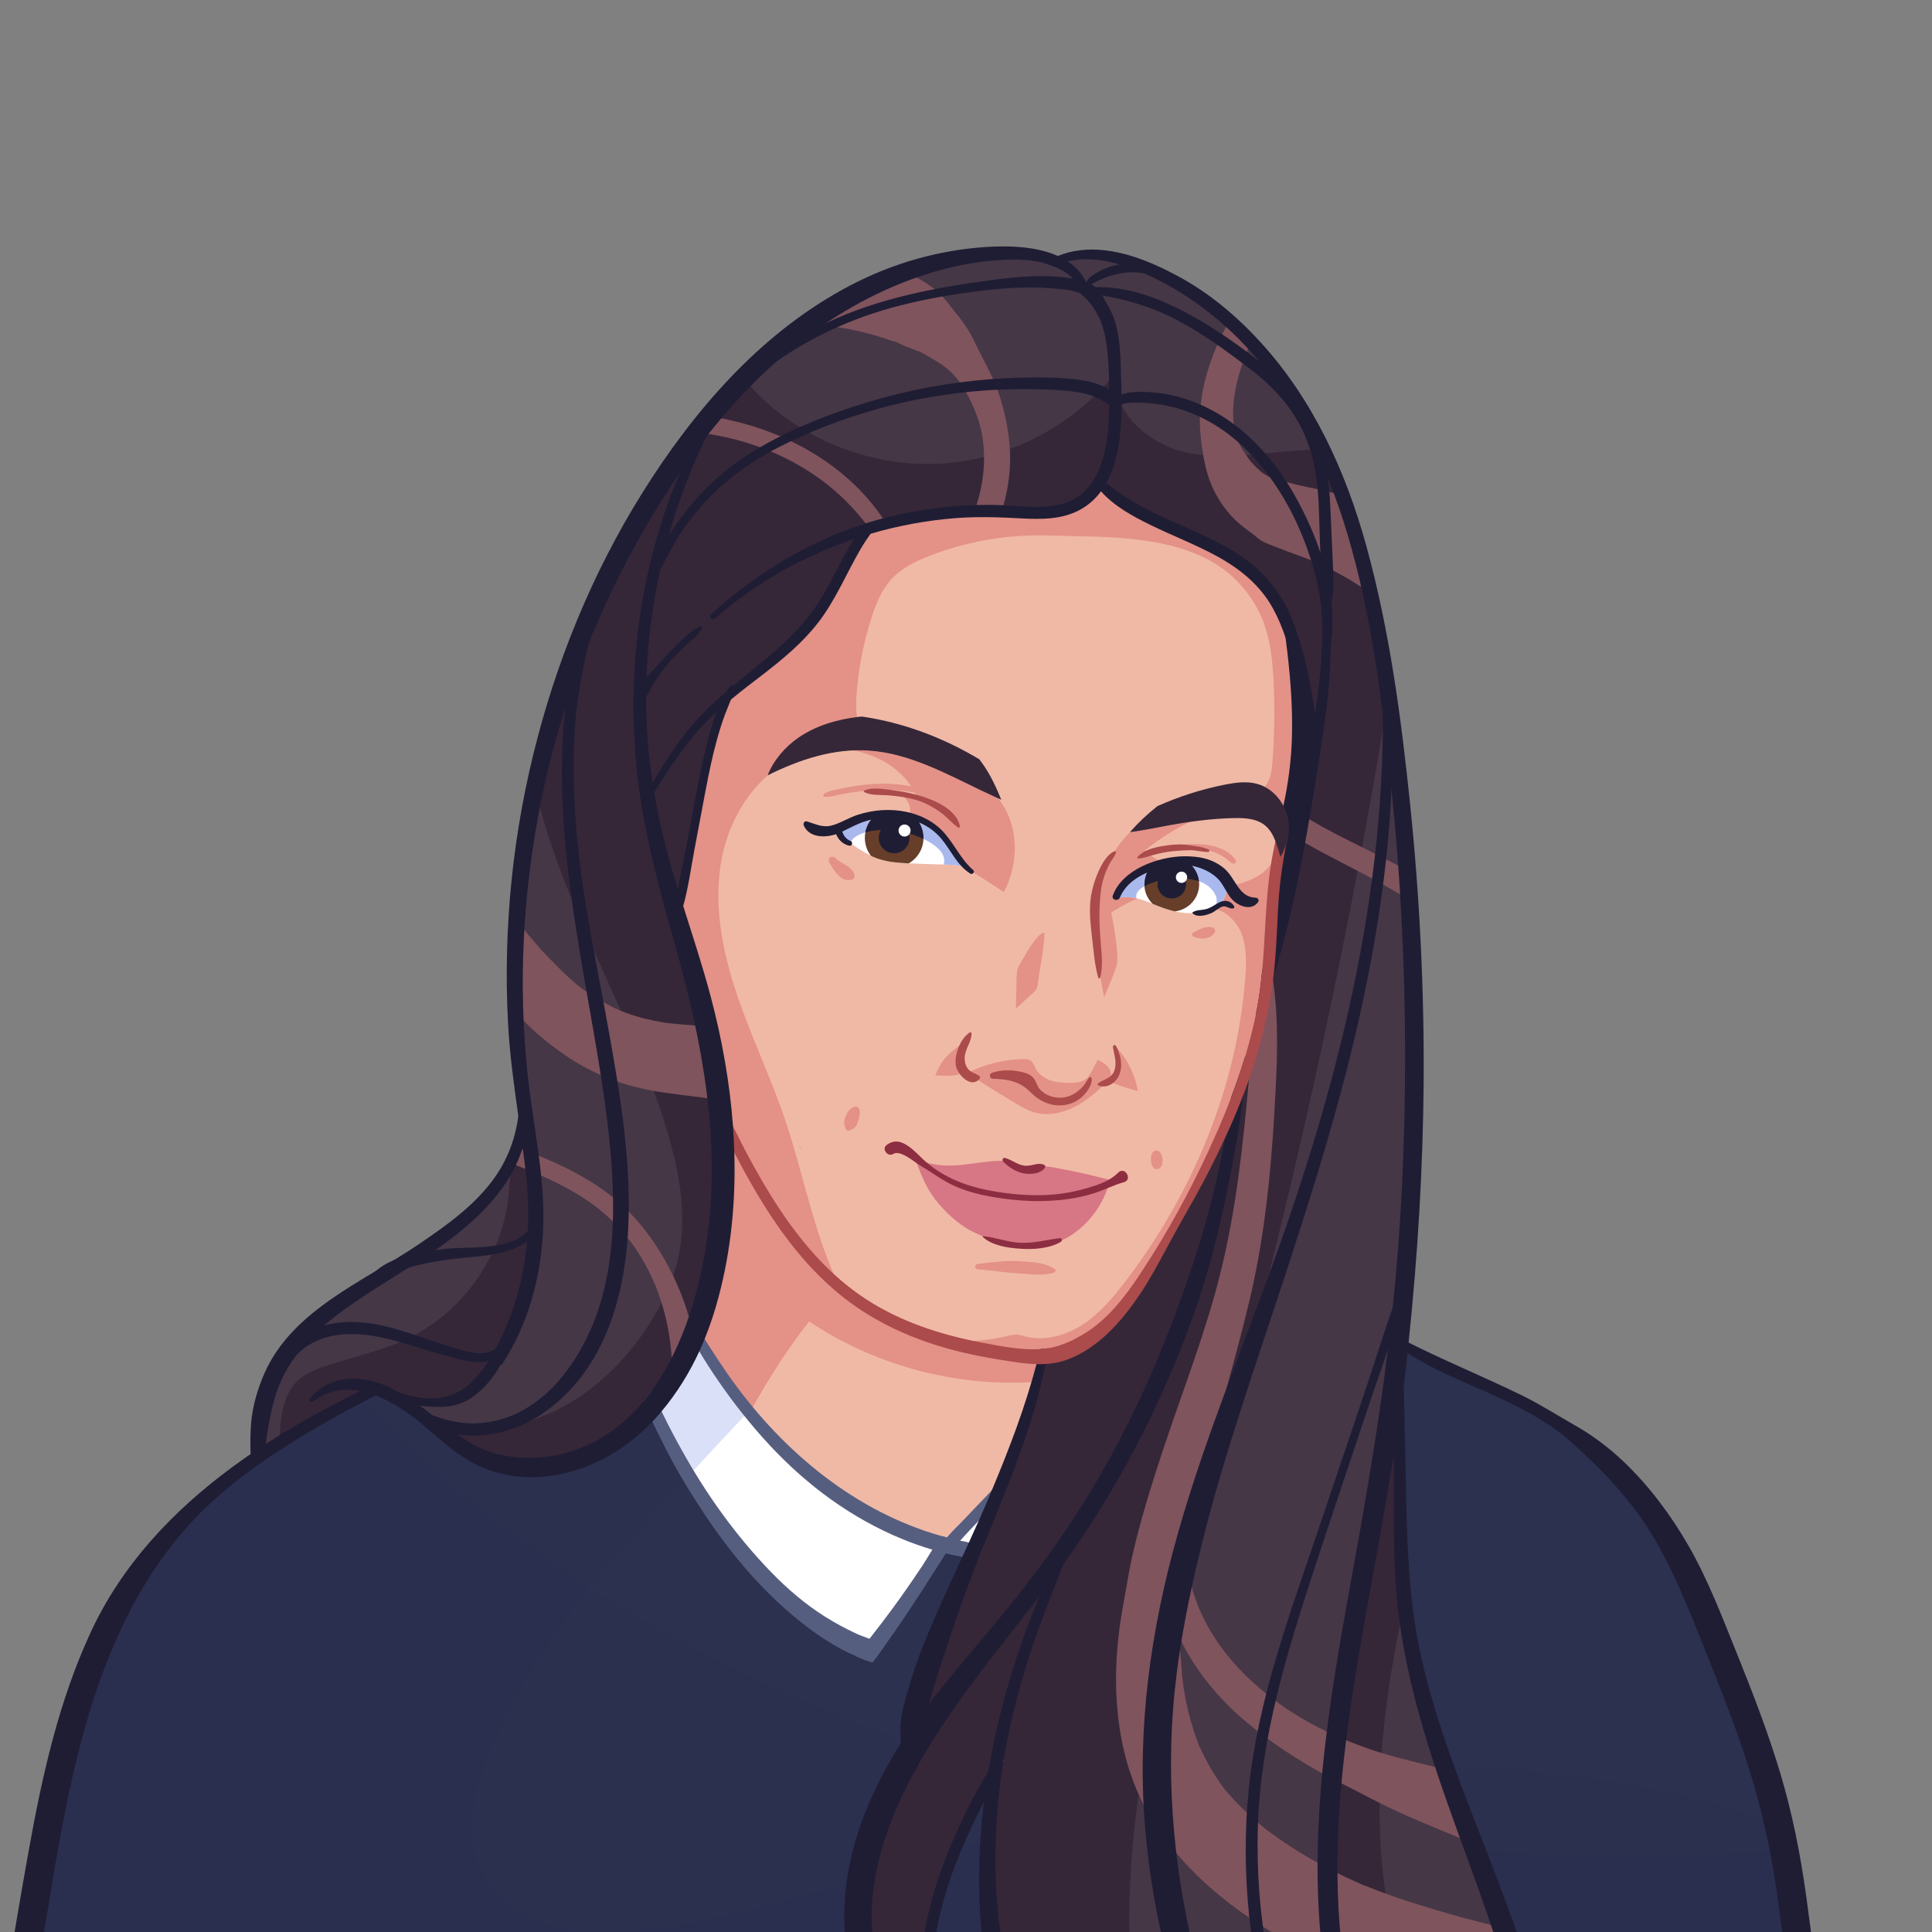 <?xml version="1.0" encoding="utf-8"?>
<!-- Generator: Adobe Illustrator 25.2.1, SVG Export Plug-In . SVG Version: 6.00 Build 0)  -->
<svg version="1.1" id="Layer_2" xmlns="http://www.w3.org/2000/svg" xmlns:xlink="http://www.w3.org/1999/xlink" x="0px" y="0px"
	 viewBox="0 0 2500 2500" style="enable-background:new 0 0 2500 2500;" xml:space="preserve">
<rect x="0" y="0" width="2500" height="2500" fill="#808080" stroke="none"/>
<style type="text/css">
	.st0{display:none;clip-path:url(#SVGID_2_);fill:#49457B;}
	.st1{clip-path:url(#SVGID_2_);}
	.st2{fill:#19191F;}
	.st3{fill:#F0B9A5;}
	.st4{fill:#E49187;}
	.st5{fill:#FFFFFF;}
	.st6{fill:#453746;}
	.st7{fill:#2B314F;}
	.st8{fill:#352738;}
	.st9{fill:#1F1D34;}
	.st10{fill:#663E29;}
	.st11{fill:#A9B9ED;}
	.st12{fill:#D77684;}
	.st13{opacity:0.22;fill:#2B314F;}
	.st14{opacity:0.44;fill:#A9B9ED;}
	.st15{fill:#80545D;}
	.st16{fill:#565E80;}
	.st17{fill:#AB4B4B;}
	.st18{fill:#8D2D41;}
</style>
<g>
	<defs>
		<rect id="SVGID_1_" y="0" width="2500" height="2500"/>
	</defs>
	<clipPath id="SVGID_2_">
		<use xlink:href="#SVGID_1_"  style="overflow:visible;"/>
	</clipPath>
	<path class="st0" d="M430.1,2911.1C430.1,2911.1,430.1,2911.1,430.1,2911.1c-3,0-5.4-2.4-5.4-5.4c0.2-112.9,0.2-227,0-339.3
		c-31.7,25.8-61.7,51.8-92.1,78.4c-19.9,17.1-38.5,32-58.1,47.7c-9.9,7.9-20.1,16.1-30.4,24.5c0,0,0,0,0,0c0,0,0,0,0,0c0,0,0,0,0,0
		c0,0,0,0,0,0c0,0,0,0,0,0c0,0,0,0,0,0c0,0,0,0,0,0c0,0,0,0,0,0c0,0,0,0,0,0c0,0,0,0,0,0c0,0,0,0,0,0h0c-1.3,1-3.1,1.4-4.7,0.9l0,0
		c0,0,0,0,0,0l0,0c0,0,0,0,0,0c0,0,0,0,0,0c0,0,0,0,0,0c0,0,0,0,0,0c0,0,0,0,0,0c0,0,0,0,0,0c0,0,0,0,0,0c0,0,0,0,0,0c0,0,0,0,0,0
		c0,0,0,0,0,0c0,0,0,0,0,0c0,0,0,0,0,0c0,0,0,0,0,0c0,0,0,0,0,0c0,0,0,0,0,0c-0.2-0.1-0.4-0.1-0.6-0.2c-0.2-0.1-0.4-0.2-0.6-0.3l0,0
		c0,0,0,0,0,0l0,0c0,0,0,0,0,0l0,0c0,0-0.1,0-0.1-0.1c0,0,0,0,0,0c0,0,0,0,0,0c0,0,0,0,0,0c0,0,0,0,0,0l0,0c0,0,0,0,0,0l0,0
		c0,0,0,0,0,0l0,0c0,0,0,0,0,0l0,0c-0.3-0.3-0.7-0.6-0.9-0.9c0,0,0,0,0,0c0,0,0,0,0,0l0,0c0,0,0,0,0,0h0c0,0,0,0,0,0l0,0
		c0,0,0,0,0,0c0,0,0,0,0,0c0,0,0,0,0,0c0,0,0,0,0,0c0,0,0,0,0,0c0,0,0,0,0,0c0,0,0,0,0,0c0,0,0,0,0,0c0,0,0,0,0,0c0,0,0,0,0,0
		c0,0,0,0,0,0c0,0,0,0,0,0c0,0,0,0,0,0c0,0,0,0,0,0c0,0,0,0,0,0c0,0,0,0,0,0c0,0,0,0,0,0c0,0,0,0,0,0c0,0,0,0,0,0c0,0,0,0,0,0
		c0,0,0,0,0,0c0,0,0,0,0,0c0,0,0,0,0,0c0,0,0,0,0,0c0,0,0,0,0,0l0,0c0,0,0,0,0,0c0,0,0,0,0,0c0,0,0,0,0,0l0,0c0,0,0,0,0,0
		c0,0,0,0,0,0c0,0,0,0,0,0c0,0,0,0,0,0c0,0,0,0,0,0c0,0,0,0,0,0c0,0,0,0,0,0c0,0,0,0,0,0c0,0,0,0,0,0c0,0,0,0,0,0l0,0c0,0,0,0,0,0h0
		c0,0,0,0,0,0l0,0c-0.6-0.9-1-1.9-0.9-3.1c0-0.1,0-0.2,0-0.3c0.2-110.8,0.2-218.2,0-328.5c0-3,2.4-5.4,5.4-5.4c0,0,0,0,0,0
		c3,0,5.4,2.4,5.4,5.4c0.2,106.6,0.2,210.5,0,317.3c0,0,0.1,0,0.1-0.1c0.3-0.2,0.4-0.3,0.5-0.4l0,0c0.6-0.5,1-0.8,1.4-0.9
		c6.7-5.4,13.3-10.7,19.8-15.9c19.6-15.7,38.1-30.5,57.8-47.4c33.2-29.1,66-57.5,101.1-85.7c0,0,0,0,0,0c0,0,0,0,0,0c0,0,0,0,0,0
		c0,0,0,0,0,0c0,0,0,0,0,0l0,0c0.1-0.1,0.3-0.2,0.4-0.3l0,0c0,0,0,0,0,0c0,0,0,0,0,0c0,0,0,0,0,0c0,0,0,0,0,0c0,0,0,0,0,0
		c0,0,0,0,0,0c0,0,0,0,0,0c0,0,0,0,0,0c0,0,0,0,0,0c0,0,0,0,0,0c0,0,0,0,0,0c0,0,0,0,0,0c0,0,0,0,0,0c0,0,0,0,0,0
		c0.9-0.5,1.9-0.8,2.9-0.8c0,0,0,0,0,0c0,0,0,0,0,0c0,0,0,0,0,0c0,0,0,0,0,0c0,0,0,0,0,0c0,0,0,0,0,0c0,0,0,0,0,0c0,0,0,0,0,0
		c0,0,0,0,0,0c0,0,0,0,0,0c0,0,0,0,0,0c0,0,0,0,0,0s0,0,0,0c0,0,0,0,0,0c0,0,0,0,0,0c0,0,0,0,0,0c0,0,0,0,0,0c0,0,0,0,0,0
		c0,0,0,0,0,0c0,0,0,0,0,0c0,0,0,0,0,0c0,0,0,0,0,0c0,0,0,0,0,0c0,0,0,0,0,0c0,0,0,0,0,0c0,0,0,0,0,0l0,0c0.1,0,0.3,0,0.4,0.1
		c0,0,0,0,0,0c0,0,0,0,0,0c0,0,0,0,0,0c0,0,0,0,0,0c0,0,0,0,0,0c0,0,0,0,0,0c0,0,0,0,0,0c0,0,0,0,0,0c0,0,0,0,0,0c0,0,0,0,0,0
		c0,0,0,0,0,0c0,0,0,0,0,0c0,0,0,0,0,0c0,0,0,0,0,0c0,0,0,0,0,0c0,0,0,0,0,0c0,0,0,0,0,0c0,0,0,0,0,0c0,0,0,0,0,0c0,0,0,0,0,0
		c0,0,0,0,0,0c0,0,0,0,0,0c0,0,0,0,0,0c0,0,0,0,0,0c0,0,0,0,0,0c0,0,0,0,0,0c0,0,0,0,0,0c0,0,0,0,0,0c0,0,0,0,0,0c0,0,0,0,0,0
		c0.2,0.1,0.4,0.1,0.6,0.2c0,0,0,0,0,0l0,0c0,0,0,0,0,0c0,0,0,0,0,0c0,0,0,0,0,0c0,0,0,0,0,0c0,0,0,0,0,0c0,0,0,0,0,0c0,0,0,0,0,0
		c0,0,0,0,0,0c0,0,0,0,0,0c0,0,0,0,0,0c0,0,0,0,0,0c0,0,0,0,0,0c0,0,0,0,0,0c0,0,0,0,0,0c0,0,0,0,0,0c0,0,0,0,0,0c0,0,0,0,0,0h0
		c0.3,0.2,0.6,0.3,0.9,0.5l0,0c0,0,0,0,0,0l0,0c0,0,0,0,0,0c0,0,0,0,0,0c0,0,0,0,0,0c0,0,0,0,0,0c0,0,0,0,0,0c0,0,0,0,0,0
		c0,0,0,0,0,0c0,0,0,0,0,0c0,0,0,0,0,0c0,0,0,0,0,0c0,0,0,0,0,0c0,0,0,0,0,0c0,0,0,0,0,0c0,0,0,0,0,0c0,0,0,0,0,0c0,0,0,0,0,0h0
		c0,0,0,0,0,0c0,0,0,0,0,0l0,0c0.8,0.6,1.4,1.5,1.7,2.4l0,0c0,0,0,0,0,0v0c0,0,0,0,0,0c0,0,0,0,0,0c0,0,0,0,0,0c0,0,0,0,0,0
		c0,0,0,0,0,0c0,0,0,0,0,0c0,0,0,0,0,0c0,0,0,0,0,0c0,0,0,0,0,0c0,0,0,0,0,0c0,0,0,0,0,0c0,0,0,0,0,0c0,0,0,0,0,0c0,0,0,0,0,0
		c0,0,0,0,0,0c0,0,0,0,0,0c0,0,0,0,0,0c0,0,0,0,0,0c0,0,0,0,0,0c0,0,0,0,0,0c0,0,0,0,0,0v0c0,0,0,0,0,0v0c0,0,0,0,0,0c0,0,0,0,0,0
		c0,0,0,0,0,0c0,0,0,0,0,0c0,0,0,0,0,0c0,0,0,0,0,0c0,0,0,0,0,0c0,0,0,0,0,0c0,0,0,0,0,0s0,0,0,0c0,0,0,0,0,0c0,0,0,0,0,0
		c0,0,0,0,0,0c0,0,0,0,0,0c0,0,0,0,0,0c0,0,0,0,0,0c0,0,0,0,0,0c0,0,0,0,0,0c0,0,0,0,0,0c0,0,0,0,0,0c0,0,0,0,0,0c0,0,0,0,0,0
		c0,0,0,0,0,0c0,0,0,0,0,0c0,0,0,0,0,0c0,0,0,0,0,0c0,0,0,0,0,0c0,0,0,0,0,0c0,0,0,0,0,0c0,0,0,0,0,0c0,0,0,0,0,0c0,0,0,0,0,0
		c0,0,0,0,0,0c0,0,0,0,0,0c0,0,0,0,0,0c0,0,0,0,0,0c0,0,0,0,0,0c0,0,0,0,0,0c0,0,0,0,0,0c0,0,0,0,0,0c0,0,0,0,0,0c0,0,0,0,0,0
		c0,0,0,0,0,0c0,0,0,0,0,0c0,0,0,0,0,0c0,0,0,0,0,0c0,0,0,0,0,0c0,0,0,0,0,0c0,0,0,0,0,0c0,0,0,0,0,0c0,0,0,0,0,0c0,0,0,0,0,0
		c0,0,0,0,0,0c0,0,0,0,0,0c0,0,0,0,0,0c0,0,0,0,0,0c0,0,0,0,0,0c0,0,0,0,0,0s0,0,0,0c0,0,0,0,0,0c0,0,0,0,0,0c0,0,0,0,0,0
		c0,0,0,0,0,0s0,0,0,0c0,0,0,0,0,0c0,0,0,0,0,0c0,0,0,0,0,0c0,0,0,0,0,0c0,0,0,0,0,0c0,0,0,0,0,0c0,0,0,0,0,0c0,0,0,0,0,0
		c0,0,0,0,0,0c0,0,0,0,0,0c0,0,0,0,0,0c0,0,0,0,0,0c0,0,0,0,0,0v0c0,0,0,0,0,0c0,0,0,0,0,0c0,0,0,0,0,0c0,0,0,0,0,0c0,0,0,0,0,0
		c0,0,0,0,0,0c0,0,0,0,0,0c0,0,0,0,0,0s0,0,0,0c0,0,0,0,0,0c0,0,0,0,0,0c0,0,0,0,0,0c0,0,0,0,0,0c0,0,0,0,0,0c0,0,0,0,0,0
		c0,0,0,0,0,0c0,0,0,0,0,0c0,0,0,0,0,0c0,0,0,0,0,0c0,0,0,0,0,0c0,0,0,0,0,0l0,0c0,0.1,0,0.3,0,0.4c0.2,116,0.2,233.9,0,350.6
		C435.5,2908.7,433.1,2911.1,430.1,2911.1z"/>
	<g class="st1">
		<path class="st2" d="M1208.1,2885.9c21.1,32.1,42.6,64,64.2,95.8h43.5c-23.3-32.3-47.3-64-72.5-94.7c-17.9-21.8-35.5-43.9-53.2-66
			c-10.5-13-21-26-31.6-39c-1.6,8.2-3.1,16.3-4.7,24.5c10.3,14.7,20.6,29.5,30.8,44.4C1192.5,2862.6,1200.4,2874.2,1208.1,2885.9z"
			/>
	</g>
	<g class="st1">
		<path class="st3" d="M1336.9,1748.2c-21.1,0-42.5-4.1-63.2-8l-4.3-0.8c-60.4-11.4-109.6-30-150.3-56.6
			c-41-26.8-77.8-65.2-112.3-117.2c-13.9-20.9-27.7-44.3-42.2-71.6c-3.6-6.8-7.2-13.8-10.6-20.6c-2.4-4.9-4.9-9.8-7.4-14.6
			c-0.1-0.2-0.2-0.5-0.2-0.8c-3.9-53.9-13.6-110.2-28.7-167.6c-8.4-31.8-18.6-63.6-28.4-94.4c-2.5-7.7-4.9-15.4-7.3-23.1
			c-0.1-0.4-0.1-0.8,0-1.2c4.7-16.8,7.8-34.6,10.8-51.8c1.2-6.7,2.4-13.6,3.6-20.4l3.6-19.1c3.6-18.9,7.1-37.8,10.7-56.7
			c4.9-25.4,9.3-46.6,15.2-67.7c3.2-11.7,6.6-22.2,10.3-32c1.2-3.3,2.6-6.7,4-9.9c1.3-3.1,2.6-6.4,3.8-9.5c0.1-0.3,0.3-0.6,0.6-0.9
			c11-9.1,22.6-18,33.7-26.6l7.4-5.7c29-22.4,52.2-42.3,71.2-66.7c14.7-18.9,25.9-40.5,36.7-61.3c5.7-11,11.6-22.4,17.9-33.3
			c4-6.9,8.5-13.8,13.3-20.5c0.3-0.4,0.7-0.7,1.1-0.8c36.1-10.6,73.1-17.4,110-20.3c11.6-0.9,23.6-1.3,36.7-1.3
			c14.2,0,29.2,0.5,48.8,1.6c5.5,0.3,12.8,0.7,20.2,0.7c14.8,0,36.8-1.2,55.7-12.1c9.9-5.6,18.5-13.3,25.5-22.7
			c0.4-0.5,1-0.8,1.6-0.8c0,0,0.1,0,0.1,0c0.6,0,1.2,0.3,1.6,0.7c16.1,18.4,39.6,31.4,62.5,42.6c11.8,5.8,24,11.2,35.8,16.5
			c16.8,7.5,34.2,15.2,50.7,24.2c34.6,18.8,58.7,41.2,73.7,68.6c6.4,11.6,11.9,24.4,16.8,39c0,0.1,0.1,0.3,0.1,0.4
			c6.4,49.4,9,89.4,8.2,125.9c-0.7,30.1-4.5,61.1-11.3,91.9c-1.6,7.4-3.3,14.8-5,22.2c-4.6,20.2-9.5,41-12.3,61.9
			c-3.6,25.7-5.1,52.1-6.5,77.5c-0.9,16.7-1.9,34-3.5,51c-1.7,18.2-3.9,34.2-6.7,48.8c-0.5,2.6-1,5.2-1.5,7.7
			c-3.7,17.7-8.3,36.1-13.8,54.5c-5.2,17.5-11.4,35.5-18.2,53.6c-6.3,16.7-13.5,33.9-21.2,51.3c-25.2,56.4-51.7,106.5-81.2,153.2
			c-22.8,36.1-48.6,77-86.4,101c-17.2,10.9-33.3,17.6-49.1,20.4c-3.4,0.6-6.8,1-10.2,1.3c-0.1,0-0.5,0-0.6,0
			C1343.3,1748.1,1340.2,1748.2,1336.9,1748.2z M1277.1,1602.4c11.7,8.2,28.7,10.4,42.7,11.4c3.6,0.3,7.2,0.4,10.7,0.4
			c11.9,0,28.7-1.6,41.3-9.1c0.1,0,0.1-0.2,0.1-0.3c0-0.3-0.1-0.5-0.1-0.6c-5.5,0.7-11.1,1.7-16.4,2.6c-10,1.8-20.4,3.6-31.2,3.6
			c0,0,0,0,0,0c-0.9,0-1.9,0-2.9,0c-9.5-0.3-18.6-2.4-27.3-4.5C1288.4,1604.6,1282.8,1603.2,1277.1,1602.4z M1160.3,1489.9
			c8,0,18.5,7.4,26.1,12.8c2.6,1.8,4.8,3.4,6.4,4.3c5.4,3.1,10.7,6.6,15.9,9.9c5.9,3.8,11.9,7.8,18.2,11.2
			c23.6,12.9,50,17.8,72.7,20.8c15,2,29.8,3.1,44,3.1c12.5,0,24.8-0.8,36.6-2.4c13.2-1.8,25.1-4.4,36.3-8.1c5.4-1.8,10.7-4,15.9-6.1
			c6.9-2.8,13.9-5.8,21.3-7.7c3.5-1,4-3.3,3.7-5c-0.4-2.7-2.7-5.7-5.4-5.7c-1.2,0-2.4,0.6-3.5,1.8c-10.5,10.8-25.6,15.9-40.1,20.2
			c-14.6,4.4-28.9,7.2-42.5,8.5c-7.7,0.7-15.8,1.1-23.9,1.1c-20.4,0-42.6-2.3-65.9-7c-30.4-6-57.3-18.3-77.8-35.4
			c-2.7-2.3-5.6-5.1-8.6-8c-9.2-8.9-19.6-19-30.1-19c-3.9,0-7.6,1.4-11.2,4.3c-1.8,1.5-1.7,3.3-1.2,4.5c0.8,2.3,3.1,4.1,5.3,4.1
			c0.8,0,1.6-0.2,2.3-0.7C1156.3,1490.4,1158.2,1489.9,1160.3,1489.9z M1300,1500.4c-0.3,0-0.5,0.3-0.5,0.4
			c-0.1,0.2-0.1,0.5,0.1,0.8c7.6,8.1,18.5,14,27.6,15.1c1.5,0.2,3.1,0.3,4.7,0.3c3.4,0,14.6-0.5,18.5-7.1c0.1-0.1,0-0.4,0-0.5
			c-1.6-0.7-3.3-1.1-5.2-1.1c-2.4,0-5,0.6-7.6,1.2c-2.9,0.7-6,1.3-9.2,1.3c-6.9,0-12.5-2.9-17.8-5.7c-3.3-1.7-6.7-3.5-10.4-4.5
			L1300,1500.4z M1303.9,1387.1c-7.1,0-13.7,1-19.6,3.1c-1.2,0.4-1.4,1.4-1.3,2.2c0.1,0.5,0.4,1.4,1.7,1.5
			c19.9,0.5,35.9,3.6,49.5,17.4c9.5,9.6,19.3,15,30,16.6c2.1,0.3,4.3,0.5,6.4,0.5c9.6,0,18.8-3.1,26.1-8.9
			c6.1-4.9,14.4-15.2,13.9-23.3c-1.3,1.5-2.3,3.2-3.4,4.9c-1.3,2-2.6,4.2-4.4,6.1c-5.4,5.9-11.7,10.3-18.2,12.8
			c-4.2,1.6-8.6,2.4-13.2,2.4c-10.4,0-20.2-4-26.9-11.1c-2.5-2.6-3.8-5.6-5.1-8.5c-1.1-2.5-2.2-4.9-4-6.9c-2.7-3-7.1-5.2-13.1-6.6
			C1316.2,1387.9,1310,1387.1,1303.9,1387.1z M1422.9,1403c1.6,0.6,3.3,0.8,4.9,0.8c7.6,0,15.5-6,18.7-14.2
			c3.9-9.9,2.3-23.1-4.2-35.2c-0.1,0.1-0.1,0.2-0.1,0.2c0.4,2.4,0.9,4.9,1.4,7.4c1.6,7.5,3.3,15.2,0.6,23.2
			c-2.8,8.5-8.8,11.3-14.6,14.1C1427.4,1400.4,1425.1,1401.5,1422.9,1403z M1255.1,1338.2c-10.7,7.7-18.6,27.5-16.1,40.8
			c1.4,7.5,11,19.4,19.7,19.4c2.8,0,5.2-1.3,7.3-3.9c0.2-0.2,0.2-0.4,0.2-0.4c-1.7-1.4-3.7-2.3-5.9-3.3c-1.5-0.7-3-1.4-4.6-2.3
			c-6.3-3.8-9.7-11-9.5-20.2c0.2-6,2.5-11.3,4.7-16.4C1253,1347.2,1254.9,1342.8,1255.1,1338.2z M1441.6,1104.1
			c-10.2,5.3-17.1,21.7-19.4,27.2c-5.2,12.3-8.4,24.9-9.3,36.6c-1.2,15.8,0.7,31.9,2.5,47.4l0.1,1.1c0.3,2.9,0.7,5.8,1,8.6
			c1.4,12.6,2.7,24.6,5.8,36.5c2.4-12.2,1.4-24.1,0.3-36.7l-0.3-4c-1.1-13.6-2.3-29.4-1.7-45c0.5-12.9,1.3-26.5,5.1-39.3
			c2.1-7,4.8-13.8,8.2-20c1.1-1.9,2.3-3.8,3.5-5.5C1439.1,1108.7,1440.6,1106.5,1441.6,1104.1z M1546.1,1181.4
			c1.7,1.1,3.9,1.6,6.6,1.6c5.8,0,12-2.5,14.4-3.6c1.8-0.8,3.7-2.1,5.7-3.5c2.8-2,5.8-4,8.8-4.9c0.7-0.2,1.4-0.3,2.2-0.3
			c2.2,0,4.1,0.8,6,1.5c1.7,0.7,3.3,1.3,4.8,1.3c0.1,0,0.3,0,0.4,0c-2.2-3.7-5.6-5.7-9.6-5.7c-1.9,0-3.8,0.4-5.7,1.3
			c-2.5,1.2-4.7,2.5-6.9,3.8c-3.9,2.4-7.7,4.6-13.1,5.8c-1.8,0.4-3.7,0.6-5.4,0.8C1551.4,1179.9,1548.5,1180.2,1546.1,1181.4z
			 M1528.4,1117c11.2,0,21.8,2.3,31.6,6.8c9.8,4.5,17.1,10.3,22.2,17.7c1.9,2.7,3.5,5.6,5.1,8.4c2.6,4.6,5.1,8.9,8.6,12.6
			c5.1,5.5,12.9,9.2,19.2,9.2c4.8,0,8.5-1.9,11.2-5.8c0.2-0.3,0.2-0.7,0-1.2c-0.3-0.6-0.9-1-1.5-1c-15.5-0.2-22.7-11.4-29.6-22.3
			c-3.6-5.7-7.4-11.6-12.3-15.8c-12.5-10.7-27.7-15.5-49.5-15.5l-1.2,0c-35.1,0.3-78.7,17.6-90.4,49.3c-0.3,0.8-0.3,1.4,0.1,1.9
			c0.4,0.6,1.3,1,2.3,1c0.6,0,2.2-0.2,2.9-1.9c7.2-17.2,23-29.5,48.2-37.8C1507.1,1118.9,1518.1,1117,1528.4,1117z M1154.1,1055.1
			c1.4,0,2.8,0,4.2,0.1c24.4,1,46.7,11.4,61.1,28.6c4.5,5.3,8.3,11.1,12,16.6c7.3,10.9,14.1,21.3,25.4,28.3c0.1,0.1,0.2,0.1,0.3,0.1
			c0.3,0,0.8-0.4,0.9-0.8c0.1-0.3,0-0.5-0.1-0.6c-9.4-8.2-16.3-18.4-23-28.4c-4.4-6.5-8.9-13.3-14.1-19.3
			c-11.8-13.7-28.7-23.1-48.7-27.3c-7.5-1.6-15.3-2.4-23.2-2.4c-12.7,0-25.5,2-38,6c-5.3,1.7-10.5,4.2-15.5,6.5
			c-5.9,2.8-11.9,5.7-18.3,7.4c-2.7,0.8-5.4,1.1-8.3,1.1c-6.6,0-12.5-2-18.8-4.2c-2.1-0.7-4.3-1.5-6.5-2.2c-0.2-0.1-0.4-0.1-0.5-0.1
			c-0.1,0-0.5,0-0.9,0.5c-0.4,0.6-0.4,1.4-0.2,2c4.8,11.1,16.7,12.8,23.3,12.8c5.2,0,10.8-0.9,16-2.7c0.2-0.1,0.4-0.1,0.7-0.1
			c0.8,0,1.6,0.5,1.9,1.3c2.7,7,8.3,12,15.4,13.7c0.2,0,0.3,0.1,0.4,0.1c0,0,0,0,0,0c0.6,0,0.8-0.5,0.9-0.8c0-0.3,0.1-1.1-0.9-1.5
			c-5.5-2.2-9.8-7-11.6-13c-0.3-0.5-0.4-1.1-0.2-1.7c0.2-0.6,0.6-1,1.1-1.3c2.4-1.1,4.7-2.3,7.1-3.5c7.4-3.7,15-7.5,23.3-10
			C1131,1056.9,1142.7,1055.1,1154.1,1055.1z M1525.9,1094.8c-3.4,0-6.8,0.2-10.4,0.6c-10,1.1-30.3,3.4-40.4,13.2
			c3.7-0.4,7.3-1.5,11-2.6c1.7-0.5,3.4-1,5.1-1.5c8-2.1,16.6-4.2,25.7-5.1c6.2-0.6,13.1-1,21.7-1.3c0.5,0,1.1,0,1.6,0
			c4.3,0,8.4,0.6,12.3,1.2c2.8,0.4,5.4,0.8,8.1,1c-5.3-2-11.6-2.9-17.3-3.8c-1.4-0.2-2.9-0.4-4.2-0.6
			C1534.7,1095.2,1530.4,1094.8,1525.9,1094.8z M1121.5,1024.1c5.8,2.4,12.8,2.5,19.5,2.7c2.7,0.1,5.5,0.1,8.1,0.3
			c15.3,1.2,27.5,3.3,38.2,6.5c9.2,2.8,19,7.7,30,15.2c4.6,3.1,8.5,6.9,12.3,10.5c3.4,3.3,6.6,6.4,10.3,9.1
			c-4.9-19.7-31.7-30.8-47.4-35.8c-12.1-3.8-23.9-6.3-36.2-7.7c-1.8-0.2-3.7-0.5-5.7-0.7c-5.7-0.8-11.6-1.6-17.3-1.6
			C1128.6,1022.4,1124.7,1023,1121.5,1024.1z"/>
		<path class="st4" d="M1636,1127.6c-10.9,9.2-24.4,14.3-38.4,17.3c6.3,9.7,13.5,18.6,27.4,18.8c0.5,0,1.2,0.4,1.5,1
			c0.2,0.4,0.2,0.8,0,1.2c-2.7,3.8-6.5,5.8-11.2,5.8c-6.4,0-14.1-3.7-19.2-9.2c-3.5-3.7-6-8.1-8.6-12.6c-0.5-0.9-1.1-1.9-1.6-2.8
			c-3,0.4-6.1,0.8-9.1,1.1c-4.8,9.5-11.7,17.5-16.5,27c2.9-0.3,5.7-0.2,8.5,0.2c1.4-0.8,2.8-1.6,4.3-2.5c2.1-1.3,4.3-2.6,6.9-3.8
			c1.9-0.9,3.8-1.3,5.7-1.3c4,0,7.4,2,9.6,5.7c-0.1,0-0.3,0-0.4,0c-1.6,0-3.2-0.6-4.8-1.3c-1.9-0.8-3.8-1.5-6-1.5
			c-0.7,0-1.5,0.1-2.2,0.3c-3.1,0.8-6,2.9-8.8,4.9c-0.2,0.1-0.3,0.2-0.5,0.3c14.5,3.6,26.9,15.7,33,29.8c7.7,17.9,7.3,38.2,5.9,57.6
			c-10.5,143.1-68.4,280.9-155.5,394.9c-15.8,20.7-32.8,40.9-54.5,55.2s-48.9,22.1-74.1,15.8c-4-1-7.9-2.3-12-2.5
			c-4.4-0.2-8.7,1-12.9,2c-17.2,4.2-34.9,6.2-52.8,6.2c6.6,1.5,13.2,2.9,20.1,4.2l4.3,0.8c20.7,3.9,42.1,8,63.2,8
			c3.2,0,6.4-0.1,9.4-0.3c0,0,0.5,0,0.6,0c3.4-0.2,6.8-0.7,10.2-1.3c15.8-2.8,31.8-9.5,49.1-20.4c37.9-24,63.7-64.9,86.4-101
			c29.5-46.6,56-96.7,81.2-153.2c7.7-17.4,14.9-34.6,21.2-51.3c6.9-18,13-36.1,18.2-53.6c5.5-18.4,10.2-36.8,13.8-54.5
			c0.5-2.6,1-5.1,1.5-7.7c2.8-14.6,5-30.5,6.7-48.8c1.6-17,2.5-34.3,3.5-51c1.4-25.5,2.9-51.8,6.5-77.5c0.7-4.8,1.4-9.5,2.3-14.3
			C1644.6,1118.8,1640.7,1123.7,1636,1127.6z"/>
		<path class="st4" d="M1665.8,825.8c0-0.1,0-0.3-0.1-0.4c-4.9-14.7-10.4-27.4-16.8-39c-15-27.4-39.1-49.8-73.7-68.6
			c-16.5-9-33.9-16.7-50.7-24.2c-11.8-5.3-24-10.7-35.8-16.5c-22.9-11.3-46.4-24.2-62.5-42.6c-0.4-0.5-1-0.7-1.6-0.7
			c0,0-0.1,0-0.1,0c-0.6,0-1.2,0.3-1.6,0.8c-7,9.4-15.6,17-25.5,22.7c-19,10.8-40.9,12.1-55.7,12.1c-7.4,0-14.7-0.4-20.2-0.7
			c-19.6-1.1-34.7-1.6-48.8-1.6c-13.1,0-25.1,0.4-36.7,1.3c-36.9,2.9-73.9,9.7-110,20.3c-0.4,0.1-0.8,0.4-1.1,0.8
			c-4.8,6.7-9.3,13.6-13.3,20.5c-6.4,10.9-12.2,22.3-17.9,33.3c-10.8,20.9-22,42.4-36.7,61.3c-19,24.5-42.2,44.4-71.2,66.7l-7.4,5.7
			c-11.2,8.6-22.7,17.5-33.7,26.6c-0.3,0.2-0.5,0.5-0.6,0.9c-1.2,3.2-2.5,6.4-3.8,9.5c-1.4,3.2-2.8,6.6-4,9.9
			c-3.7,9.9-7,20.4-10.3,32c-5.9,21.1-10.3,42.3-15.2,67.7c-3.6,18.9-7.2,37.8-10.7,56.7l-3.6,19.1c-1.3,6.7-2.5,13.7-3.6,20.4
			c-3,17.2-6.1,35.1-10.8,51.8c-0.1,0.4-0.1,0.8,0,1.2c2.4,7.7,4.9,15.4,7.3,23.1c9.8,30.8,20,62.6,28.4,94.4
			c15.2,57.3,24.8,113.7,28.7,167.6c0,0.3,0.1,0.6,0.2,0.8c2.5,4.8,4.9,9.7,7.4,14.6c3.4,6.8,6.9,13.8,10.6,20.6
			c14.5,27.3,28.4,50.7,42.2,71.6c23.7,35.8,48.5,65,75,88.6c-2.2-3.9-4.3-8.1-6.1-12.6c-25.7-62.1-38.3-128.7-59.8-192.3
			c-18.8-55.5-44.4-108.5-63-164.1c-18.6-55.6-30-115.2-19.3-172.9c10.7-57.6,46.8-112.9,101.3-134.6
			c54.4-21.7,125.9-1.1,150.9,51.9c-1.3,0-2.6,0-3.8-0.1c3.5,0.9,7,1.8,10.5,2.9c15.7,4.9,42.5,16,47.4,35.8
			c-3.7-2.7-6.9-5.8-10.3-9.1c-3.8-3.6-7.7-7.4-12.3-10.5c-11-7.4-20.8-12.4-30-15.2c-5.7-1.7-11.7-3.1-18.4-4.2c-0.7,0-1.4,0-2.1,0
			c7.9,5.1,12.5,15.2,10.6,24.4c17.7,4.6,32.7,13.6,43.4,26c5.2,6,9.7,12.8,14.1,19.3c6.7,9.9,13.5,20.2,23,28.4
			c0.2,0.1,0.3,0.3,0.1,0.6c0,0.1-0.1,0.1-0.1,0.2c13.8,8.5,27.5,17.3,41,26.3c17.2-32.6,19.6-73.6,2.4-106.2
			c-15.2-28.6-43.4-48.2-73-61.2c-29.6-13-61.3-20.6-91.6-32c-7.1-2.6-14.2-5.7-19.5-11.1c-9.7-10.1-10.1-25.8-9.3-39.9
			c2.2-35.6,8.9-71,19.9-105c5.7-17.7,12.8-35.4,25.3-49.1c13.6-15,32.4-24,51.3-31.2c48.3-18.5,100.3-27.3,152-25.7
			c68.3,2,142.4-0.7,203.6,29.5c34.8,17.2,62.6,48.3,75.7,84.9c8.5,23.7,10.9,49.1,12.2,74.2c1.7,34.1,1.2,68.3-1.3,102.4
			c-0.9,11.9-2.3,24.6-9.8,33.9c-7.9,9.9-20.9,14.1-33.1,17.4c-27.1,7.4-54.5,13.6-82.1,18.4c-16,2.8-32.6,5.3-46.6,13.6
			c-11.8,6.9-21,17.5-28.9,28.6c-2.1,2.9-4.1,6-6,9c0.5-0.4,1.1-0.7,1.7-1c-1.1,2.4-2.5,4.6-4.1,6.9c-1.2,1.8-2.4,3.6-3.5,5.5
			c-3.4,6.3-6.2,13-8.2,20c-3.8,12.8-4.6,26.5-5.1,39.3c-0.3,6.4-0.2,12.8,0,19.1c34.5-33,85.7-42.3,127.6-65.9
			c-13.6-0.8-27.1-4.3-39.5-10c-4.4,0.9-8.8,2.1-13.4,3.6c-25.2,8.3-41,20.7-48.2,37.8c-0.7,1.7-2.3,1.9-2.9,1.9c-1,0-1.9-0.4-2.3-1
			c-0.3-0.5-0.4-1.1-0.1-1.9c8.3-22.4,32.5-37.6,58.4-44.7c-4.7-2.7-9.2-5.6-13.4-8.9c-0.3,0.1-0.6,0.2-0.8,0.2
			c-3.8,1.2-7.4,2.2-11,2.6c2.3-2.3,5.2-4.1,8.4-5.7c-0.8-0.7-1.6-1.4-2.4-2.1c37.4-29.2,82.2-55.6,129.3-50
			c14.7,1.8,29.9,7.4,38.1,19.7c2.7,4.1,4.4,8.6,5.1,13.3c1.4-6.1,2.8-12.2,4.1-18.2c1.7-7.4,3.4-14.8,5-22.2
			c6.8-30.9,10.6-61.8,11.3-91.9C1674.8,915.2,1672.2,875.2,1665.8,825.8z"/>
		<path class="st5" d="M1254,1998c-0.1,0-0.3,0-0.4,0c-4.3-0.8-8-1.5-11.5-2.3c-0.7-0.2-1.3-0.7-1.5-1.4s-0.1-1.5,0.4-2
			c5.8-6.6,11.9-13.1,17.9-19.3l4.5-4.8c0.7-0.7,1.3-1.4,1.9-2.1c0.4-0.4,1-0.7,1.5-0.7c0.4,0,0.8,0.1,1.1,0.3
			c0.9,0.6,1.2,1.7,0.8,2.6c-3.7,8.3-7.7,17.1-12.9,28.4C1255.6,1997.5,1254.8,1998,1254,1998z"/>
		<path class="st6" d="M1202.2,2206.7c-0.3,0-0.6-0.1-0.9-0.2c-0.9-0.4-1.3-1.5-1.1-2.4l1.4-5c3.1-11,6.3-22.4,9.9-33.6
			c9.5-29.4,22.3-68,36.3-106.4c4.6-12.6,9.8-26.3,16-41.9c2.5-6.3,5-12.7,7.6-19c3.4-8.4,6.8-16.9,10.2-25.3
			c16.3-40.3,33.2-82,46.9-124c9.4-28.8,16.7-56.3,22.3-84.1c0.2-0.9,1-1.6,1.9-1.7c9.8-0.6,18.6-2.3,26.9-5.3
			c44.5-16.1,75.4-56.7,94.9-85.8c11.9-17.9,22.4-37.4,32.5-56.2c1.9-3.5,3.8-7.1,5.7-10.6c6.2-11.4,12.7-22.9,18.9-34
			c8.3-14.7,16.9-30,24.9-45.2c10-19.1,18.7-36.6,26.5-53.5c0.3-0.8,1.1-1.2,1.9-1.2c0.2,0,0.4,0,0.6,0.1c1,0.3,1.6,1.3,1.4,2.3
			c-2.3,13.7-4.7,26-7.1,37.5c-10,47.2-24.2,97.1-43.5,152.7c-37.7,108.6-82.4,203-136.6,288.6c-26.6,42-57.4,84.4-94.1,129.7
			c-13.8,17-28.2,34.1-42,50.6c-19.9,23.7-40.5,48.2-59.8,72.9C1203.5,2206.4,1202.8,2206.7,1202.2,2206.7z"/>
		<path class="st7" d="M1520.1,3036.9c-2.3-6.2-4.6-12.3-7.1-18.3c-15.8-38.9-36.5-78.1-61.5-116.5c-13.4-20.6-27.9-41-42-60.6
			c-13.4-18.7-27.2-38.1-40-57.6c-50.1-76.3-81.9-162.7-94.3-256.8c-8.2-62-8.1-127.9,0.3-195.9c0.1-1-0.5-1.9-1.5-2.2
			c-0.2-0.1-0.4-0.1-0.6-0.1c-0.8,0-1.6,0.5-1.9,1.2c-9.9,19.5-18.4,37.4-25.9,54.7c-34.5,78.9-47.9,153.1-40,220.6
			c4.1,35,14.2,69.4,29.3,99.5c5.8,11.7,12.4,22.7,19.6,32.8c2.4,3.4,4.9,6.7,7.5,10c3.5,4.4,7.3,8.5,11,12.6
			c0.7,0.8,1.5,1.6,2.2,2.4c-10.4-6.8-20.7-14.3-30.8-22.3c-26-20.9-50.9-46-80.6-81.3c-16.6-19.7-33.7-41-45.1-66.3l-2-4.4
			c-5.1-11.4-10.5-23.1-13.6-35.3c-3.2-12.6-5.6-26.5-7.2-42.6c-10.3-101,33.5-194,71.9-254.1c0.3-0.4,0.4-1,0.3-1.5
			c-0.4-2-0.5-3.7-0.6-5.3c-0.2-5.6-0.4-10.5-0.2-15.5c0.5-9.4,2.2-19.3,5-29.5c5-18.4,11.2-40.1,19.2-60.9
			c15.7-41.2,34.5-81.9,52.6-121.3l3.1-6.7c0.3-0.6,0.3-1.3,0-1.8c-0.3-0.6-0.8-1-1.5-1.1c-5.5-1-11.1-2.2-17.1-3.6
			c-1.5-0.3-3-0.7-4.4-1.1c-0.2,0-0.3-0.1-0.5-0.1c-0.7,0-1.4,0.4-1.8,1c-3.2,5.3-6.6,10.6-9.9,15.6c-2.4,3.7-4.7,7.3-6.9,10.9
			l-0.5,0.8c-11.1,17.8-23.2,36.4-37,56.9c-8.7,12.9-17.3,25.2-25.7,36.8c-4.2,5.8-8.6,12-13.6,18.7c-4-0.8-7.9-2.5-12-4.2l-2.3-1
			c-2-0.8-4-1.7-6-2.6c-6.8-2.9-12.7-5.7-18-8.6c-14.9-8-29.8-17.7-44.2-28.7c-46.8-35.5-88.7-81.1-128.2-139.3
			c-21.8-32.1-39.4-61.6-54-90.2l-0.2-0.4c-5.8-11.4-11.8-23.1-17.4-35.1c-0.3-0.6-0.9-1.1-1.5-1.2c-0.1,0-0.2,0-0.3,0
			c-0.6,0-1.1,0.2-1.5,0.6c-38.5,40.4-87.3,65.4-137.4,70.4c-5.9,0.6-11.8,0.9-17.6,0.9c-25.1,0-48.7-5.3-70.2-15.9
			c-22.7-11.2-42.2-28.2-61.1-44.7l-3.5-3.1c-15.6-13.6-39.6-31.9-65.8-41.9c-0.2-0.1-0.5-0.1-0.7-0.1c-0.3,0-0.7,0.1-1,0.2
			l-0.9,0.5c-24.7,12.8-50.3,26.1-74.7,40.5c-26.8,15.7-48.6,29.5-68.7,43.4c-5.1,3.5-10.3,7.2-15.4,10.9
			c-17.5,12.7-33,25.1-47.5,38.1c-66.2,59.1-116,137.9-152,240.9c-31.5,89.9-48.3,184.2-64.2,280.9
			c-14.6,88.8-29.6,179.1-44.3,266.5c-4.3,26-8.7,52-13,78l-28.6,171.6c-3.7,22.1-7.1,42.4-10.5,61.8H1520.1z"/>
		<path class="st6" d="M1218.4,2701.5c-0.6,0-1.1-0.2-1.5-0.7c-13.3-14-24.5-27.4-34.4-40.8c-30.8-41.9-45.4-95.2-52.2-132.6
			c-15.7-85.5,12.4-181.4,85.8-293c29.2-44.4,62.3-86.8,94.4-127.7c10.8-13.8,21.9-28,32.7-42.1c0.1-0.2,0.3-0.4,0.5-0.5
			c0.3-0.2,0.7-0.3,1.1-0.3c0.2,0,0.4,0,0.6,0.1c1,0.3,1.6,1.4,1.4,2.4c0,0.1-0.1,0.3-0.1,0.4c-6.3,15.1-12.6,31.6-19.4,50.4
			c-16.4,45.7-29.4,91.3-38.7,135.4c-2.7,12.8-5.2,26.3-7.5,40.1c0,0.3-0.2,0.5-0.3,0.8c-13.4,21.4-26.5,46-39.8,75.3
			c-19.3,42.4-32.4,81.2-40.1,118.6c-10.9,53.3-16.5,133.2,19.4,211.2c0.4,0.9,0.1,2-0.7,2.6
			C1219.2,2701.4,1218.8,2701.5,1218.4,2701.5z"/>
		<path class="st8" d="M1202.2,2206.7c-0.3,0-0.6-0.1-0.9-0.2c-0.9-0.4-1.3-1.5-1.1-2.4l1.4-5c3.1-11,6.3-22.4,9.9-33.6
			c9.5-29.4,22.3-68,36.3-106.4c4.6-12.6,9.8-26.3,16-41.9c2.5-6.3,5-12.7,7.6-19c3.4-8.4,6.8-16.9,10.2-25.3
			c16.3-40.3,33.2-82,46.9-124c9.4-28.8,16.7-56.3,22.3-84.1c0.2-0.9,1-1.6,1.9-1.7c9.8-0.6,18.6-2.3,26.9-5.3
			c44.5-16.1,75.4-56.7,94.9-85.8c11.9-17.9,22.4-37.4,32.5-56.2c1.9-3.5,3.8-7.1,5.7-10.6c6.2-11.4,12.7-22.9,18.9-34
			c8.3-14.7,16.9-30,24.9-45.2c10-19.1,18.7-36.6,26.5-53.5c0.3-0.8,1.1-1.2,1.9-1.2c0.2,0,0.4,0,0.6,0.1c1,0.3,1.6,1.3,1.4,2.3
			c-2.3,13.7-4.7,26-7.1,37.5c-10,47.2-24.2,97.1-43.5,152.7c-37.7,108.6-82.4,203-136.6,288.6c-26.6,42-57.4,84.4-94.1,129.7
			c-13.8,17-28.2,34.1-42,50.6c-19.9,23.7-40.5,48.2-59.8,72.9C1203.5,2206.4,1202.8,2206.7,1202.2,2206.7z"/>
		<path class="st8" d="M1218.4,2701.5c-0.6,0-1.1-0.2-1.5-0.7c-13.3-14-24.5-27.4-34.4-40.8c-30.8-41.9-45.4-95.2-52.2-132.6
			c-15.7-85.5,12.4-181.4,85.8-293c29.2-44.4,62.3-86.8,94.4-127.7c10.8-13.8,21.9-28,32.7-42.1c0.1-0.2,0.3-0.4,0.5-0.5
			c0.3-0.2,0.7-0.3,1.1-0.3c0.2,0,0.4,0,0.6,0.1c1,0.3,1.6,1.4,1.4,2.4c0,0.1-0.1,0.3-0.1,0.4c-6.3,15.1-12.6,31.6-19.4,50.4
			c-16.4,45.7-29.4,91.3-38.7,135.4c-2.7,12.8-5.2,26.3-7.5,40.1c0,0.3-0.2,0.5-0.3,0.8c-13.4,21.4-26.5,46-39.8,75.3
			c-19.3,42.4-32.4,81.2-40.1,118.6c-10.9,53.3-16.5,133.2,19.4,211.2c0.4,0.9,0.1,2-0.7,2.6
			C1219.2,2701.4,1218.8,2701.5,1218.4,2701.5z"/>
		<path class="st6" d="M1437.2,529.8c-0.9,72.6-21.5,113.3-62.9,124.5c-9.7,2.6-20.2,3.8-33,3.8c-9.3,0-18.8-0.7-28-1.3
			c-5.1-0.4-10.3-0.7-15.4-0.9c-1.3-0.1-2.7-0.1-4-0.2c-5.6-0.2-11.2-0.3-16.8-0.3c-4.7,0-9.4,0.1-14.2,0.2
			c-15.5,0.4-31.3,1.6-46.8,3.4c-24.6,2.9-48.9,7.5-72.2,13.7c-0.5,0.1-0.9,0.2-1.4,0.4c-7.1,1.9-14.1,3.9-20.8,6
			c-0.5,0.1-1.1,0.3-1.6,0.5c-18.5,5.8-36.8,12.9-54.4,20.9c-53.2,24.3-101.7,56.7-144.2,96.2c-0.6,0.6-0.5,1.1-0.4,1.4
			c0.3,0.7,1,1.2,1.8,1.2c0.4,0,0.7-0.1,1.1-0.5c51.1-45,113.6-80.8,180.6-103.4c0.2-0.1,0.4-0.1,0.7-0.1c0.6,0,1.2,0.3,1.6,0.8
			c0.5,0.7,0.6,1.6,0.1,2.4c-8.5,13.2-15.9,27.4-23,41.1c-7.8,14.9-15.8,30.3-25.3,44.5c-23.6,35.5-57,62.8-89.4,89.2
			c-6.3,5.1-12.6,10.3-18.8,15.4c-0.4,0.3-0.9,0.5-1.3,0.5c-0.5,0-1-0.2-1.4-0.5c-0.1-0.1-0.2-0.1-0.3-0.1c-0.1,0-0.2,0.1-0.4,0.2
			c-2.5,2.4-5,5.4-7.2,8.7c-0.1,0.2-0.2,0.3-0.4,0.4c-11.5,9.9-21.3,19.1-29.8,27.9c-26.3,27.3-46.9,59.9-63.5,88.1
			c-0.4,0.6-1.1,1-1.8,1c-0.1,0-0.3,0-0.4,0c-0.9-0.2-1.5-0.9-1.7-1.7c-5.7-37.2-8.5-74.2-8.4-110c0.3-117.4,27.3-234.6,78.1-338.9
			c0.1-0.2,0.2-0.4,0.3-0.5c0.7-0.9,1.4-1.7,2-2.6c5.5-6.9,11-13.7,16.6-20.3c38.4-45.5,79.6-84,122.9-114.9c2.6-1.9,5.3-3.8,8-5.6
			c38.6-26.6,80-47.8,121.6-62.7c11.2-4,22.4-7.5,33.5-10.5c30.5-8.3,60.9-12.8,90.1-13.4c1.6,0,3.2,0,4.8,0
			c15.5,0,28.8,1.6,40.8,4.9c4.2,1.1,8.2,2.5,12,4c5,2.1,9.5,4.4,13.6,7c5.9,3.8,11.3,8.5,16,14c0.5,0.6,0.6,1.5,0.3,2.2
			c-0.4,0.7-1.1,1.2-1.9,1.2c-0.1,0-0.2,0-0.4,0c0,0-0.1,0-0.1,0c-0.2,0-0.3,0-0.5,0c-1.5,0-2.6,1.1-2.9,2.1c-0.3,1,0.1,1.8,1.2,2.5
			c22.9,14,37.6,37.2,42.7,67.2C1438,468.5,1437.6,499.7,1437.2,529.8z"/>
		<path class="st6" d="M915.8,1611.6c-4.9,31.7-12.2,62.1-21.6,90.2c0,0.1,0,0.1,0,0.1c-0.6,1.9-1.3,3.8-1.9,5.7
			c-1.1,3.2-2.3,6.5-3.5,9.8c-5.8,15.6-12.3,30.3-19.5,44c-7.3,14.1-15.3,27.1-23.8,38.9c-3.5,4.8-7.2,9.6-11,14.2
			c0,0.1-0.1,0.1-0.1,0.2c-28.7,34.5-63.4,57.3-103.1,67.8c-15.2,4-30.8,6-46.7,6c-16.8,0-33-2.3-48.2-6.8
			c-26.7-7.9-48.6-25.4-69.8-42.3l-1.4-1.1c-18.8-14.9-39.1-30.1-60.9-40.4c0,0-0.1,0-0.2-0.1c-6-2.8-11.5-5-16.9-6.8
			c-10.5-3.4-20.7-5.2-30.2-5.2c-9.8,0-19.4,1.8-28.3,5.5c-10.1,4.1-18.6,10.5-26,19.6c-0.3,0.3-0.3,0.6-0.2,0.8
			c0.1,0.2,0.3,0.4,0.6,0.4c0.2,0,0.5-0.1,0.6-0.2c13.4-10.4,28.8-15.7,45.7-15.7c5.5,0,11.3,0.6,17.1,1.7c0.9,0.2,1.5,0.9,1.7,1.7
			c0.1,0.9-0.3,1.7-1.1,2.1c-12.9,6.5-26.8,13.7-43.6,22.6c-28.2,15-53.9,30-78.3,45.9c-0.3,0.2-0.7,0.3-1.1,0.3
			c-0.4,0-0.7-0.1-1.1-0.3c-0.7-0.4-1.1-1.2-1-2c0.7-7.3,1.6-14,2.9-20.3l0.2-1.2c3.5-18.6,7.2-37.8,14.7-55.9
			c14.9-36,42.1-67.3,85.7-98.7c20-14.4,41.7-28,62.7-41.2c53.6-33.5,109-68.2,144.6-121.2c4.9-7.3,9.2-14.9,13-22.9
			c3.2-6.7,5.9-13.7,8.2-20.7c0.2-0.6,0.4-1.2,0.6-1.9c0.3-0.9,1.1-1.5,2-1.5h0.2c1,0.1,1.8,0.8,1.9,1.8c0.2,1.2,0.3,2.3,0.5,3.5
			c1.2,8.9,2.2,17.2,3.1,25.2c0.1,1.1,0.3,2.2,0.4,3.4c8.1,72.7,0.5,136.7-23.2,195.6c-6.1,15.3-12.2,30.1-19.5,44.7
			c-1.2,2.4-0.6,4.3,0.1,5.5c1,1.7,2.9,2.7,4.8,2.7c1.2,0,3-0.5,4.4-2.6c30.9-47.8,48.8-107,51.7-171.1c1.1-23.8-0.2-47.7-2.7-71.4
			c-0.9-8.6-1.9-17.1-3-25.6c-1.8-13.5-3.8-27-5.7-40.3c-3-19.9-6-40.5-8.2-60.8c-2.7-24.8-4.6-49.9-5.7-75
			c-1.7-39.2-1.3-78.7,1.2-118.4c3.4-54.6,10.6-109.6,21.7-164.6c23.5-116.7,65.6-229.9,124.9-336.4c17.6-31.5,36-61.4,54.8-88.7
			c0.4-0.6,1-0.9,1.7-0.9c0.3,0,0.7,0.1,1,0.2c0.9,0.5,1.3,1.7,0.9,2.6c-30.6,72.2-49.7,149.9-56.8,230.8
			c-5.2,59.3-3.7,119.8,4.6,179.7c9.2,66.9,27.6,134,45.5,197.1c9.3,32.8,18.8,68.8,26.9,107.1c6.4,30.2,11.8,61.7,15.6,94.2
			C924.6,1482.7,925.8,1547.1,915.8,1611.6z"/>
		<path class="st3" d="M1225.5,1991.6c-0.2,0-0.3,0-0.5-0.1c-2.6-0.7-5.1-1.4-7.7-2.1c-101.8-28.7-198.2-100.3-271.2-201.6
			c-11.3-15.7-22-32.1-31.9-47.6c-1.4-2.2-2.8-4.4-4.1-6.6c-0.3-0.6-0.4-1.3-0.2-1.9c7-17,13.1-35.4,18.1-54.6
			c15.3-57.6,22.1-120,20.2-185.3c0-1,0.6-1.8,1.6-2.1c0.2,0,0.3-0.1,0.5-0.1c0.8,0,1.5,0.4,1.9,1.1l1.2,2.3
			c13.2,25.3,25.5,47,37.6,66.3c29.7,47.3,60.9,84.2,95.2,112.6c38.3,31.8,85.6,55.7,140.6,71.1c30.2,8.4,60.5,13.5,83.6,16.9
			c9.3,1.4,20.2,2.9,31.2,3.1c0.6,0,1.2,0.3,1.6,0.8s0.5,1.2,0.3,1.8c-15.5,59.2-37.8,115.4-57.5,162.6c-0.1,0.2-0.2,0.4-0.3,0.5
			c-1.8,2.2-3.6,4.3-5.5,6.1c-6,6-11.9,12.3-17.7,18.4c-4,4.2-7.9,8.4-11.9,12.5c-1.8,1.9-3.7,3.8-5.6,5.8c-1.4,1.4-2.7,2.8-4.1,4.2
			c-4.5,4.6-9.2,9.6-13.8,14.8C1226.7,1991.4,1226.1,1991.6,1225.5,1991.6z"/>
		<path class="st9" d="M1653.5,1183.6c-0.1,0-0.2,0-0.3,0c-1.1-0.1-1.8-1.1-1.8-2.2l0.1-1.4c1.7-35.1,6.4-69.3,14.5-104.6
			c7.7-33.5,14.7-66.4,17.1-99.8c1-14.8,1.4-30.4,1.1-46.4c0-1.1,0.8-2,1.9-2.1c0.1,0,0.1,0,0.2,0c1,0,1.9,0.7,2.1,1.8
			c2.6,17.5,4.5,35.5,5.8,53.4c0,0,0,0.1,0,0.3c0,0.2,0,0.5,0,0.7c-12.1,70.8-23.3,134.6-38.6,198.7
			C1655.3,1182.9,1654.5,1183.6,1653.5,1183.6z"/>
		<path class="st6" d="M877.1,1152.3c-0.9,0-1.7-0.6-2-1.5c-6.7-21.9-11.9-40.1-16.3-57.3c-5.9-22.9-10.7-45.7-14.5-68
			c-0.1-0.5,0-1,0.3-1.5l2.2-3.5c18.2-28.4,37.1-57.8,60.6-82.8c5.4-5.7,11.2-11.4,17.3-17c0.4-0.4,0.9-0.5,1.4-0.5
			c0.4,0,0.8,0.1,1.1,0.3c0.8,0.5,1.1,1.5,0.8,2.4c-2.2,6.5-4.1,13.1-5.9,19.4c-0.6,2.2-1.2,4.3-1.8,6.3
			c-7.1,24.4-12.1,49.4-16.3,70.9c-3.2,16.8-6.4,33.6-9.6,50.5c-1.6,8.4-3.2,16.8-4.7,25.2c-1.3,7-2.8,14.1-4.2,21
			c-2.3,11.3-4.7,22.9-6.6,34.4c-0.2,1-0.9,1.7-1.9,1.7C877.2,1152.3,877.2,1152.3,877.1,1152.3z"/>
		<path class="st6" d="M1352.4,2698.5c21.6,43,49.3,83.2,75.9,120.1l2.7,3.7c25.7,35.7,52.3,72.6,74.2,111.7
			c18.9,33.8,34.5,68.4,46.5,103H1840c1.3-16.8,1.6-33.6,0.8-50.1c-3.6-78.6-33-152-61.5-223.1c-9.6-23.9-19.5-48.6-28.2-73
			c-18.2-50.9-30-102.3-36.7-154.3c-5.4-41.1-7.6-82.7-7.3-124.8c0.2-38,2.4-76.6,6.1-115.6c1.7-17.9,3.7-35.9,5.9-54
			c7.9-64,19.2-129.6,31.5-197.1c19.8-108.4,39.9-224.8,52.4-340.4c11.7-107.9,17.5-223.1,17.4-342.6c-0.1-68.2-2.2-136.1-6.3-203
			c-0.7-12.5-1.6-25-2.5-37.4c-2.5-34.4-5.5-68.4-9.1-102.1c-8.9-84.5-19.2-172.8-38.4-258.1c-5.2-23.2-11.1-46.1-17.7-68.7
			c-5.5-18.5-11.4-36.4-17.8-53.6c-28.3-75.9-65.9-139.5-112.3-189.7c-4.3-4.6-8.6-9.2-13-13.6c-5.1-5-10.2-9.9-15.4-14.6
			c-29.9-27-62.6-48.9-97.5-65.4c-31.4-14.8-59.8-22.2-84.5-22.2c-8.6,0-16.8,0.9-24.3,2.7c-0.8,0.2-1.4,0.9-1.6,1.7
			c-0.1,0.8,0.2,1.6,0.9,2.1c11.9,7.8,20.3,18.1,25.1,30.6c0.2,0.5,0.5,0.9,1,1.1c16.8,8.4,30.3,28.1,36.3,52.6
			c3.9,16,4.7,32.4,5.3,50.7l0,1c0.6,17.7,1.3,35.9,1,53.9c-0.4,26.2-2.9,64.6-19.6,94.4c-0.5,0.9-0.3,2.1,0.6,2.7l0.2,0.1
			c11.6,8.7,23.6,17.6,36.6,25.1c14.2,8.1,29.8,15.9,49.2,24.6c4.3,1.9,8.7,3.8,13.1,5.8c25,11,50.9,22.4,73.9,37.8
			c20.8,13.9,37.9,31.2,50.9,51.2c5.2,8.1,9.9,16.9,13.8,26.1c2.2,5.1,4.4,10.6,6.4,16.3c13.4,36.9,20.2,75.8,25.1,109l0.2,1.8
			c0.1,1,1,1.8,2,1.8c0,0,0,0,0,0c1,0,1.9-0.7,2.1-1.8c4.1-27,6.7-49.3,8.1-70.2c1.3-19.3,1.6-38,0.9-55.6c-0.4-9-1.4-18.1-2.3-26.9
			c-0.8-7-1.5-14.1-2-21.3c6,15.9,7.9,33.3,9.7,52.4c1.7,18.8,2,39.5,0.7,63c-1.9,36.8-7.3,73.4-13.3,110.9
			c-0.2,1.1-0.4,2.3-0.5,3.4l0,0.3c-3.5,22-7.1,44.8-10.9,67.7c-0.6,3.7-1.2,7.3-1.9,10.9c-1.8,10.5-3.6,20.7-5.4,30.6
			c-0.2,1.2-0.4,2.3-0.6,3.5c-8.1,43.9-15.8,79.9-24.3,113.3c-4.7,18.2-9.5,37-15.7,55.1c0,0.1-0.1,0.2-0.1,0.3
			c0,0.1-0.1,0.3-0.1,0.4c-0.3,2.6-0.6,5.1-1,7.7c-4.2,30.7-10.8,61.7-19.8,92.4c-2.5,8.5-5.2,17.1-8.2,25.8
			c-3.3,9.8-6.9,19.7-10.7,29.7c-0.1,0.2-0.1,0.4-0.1,0.5c-3.8,37.5-10.7,74.3-17.5,108.5c-13.5,67.6-27.5,121.2-44.2,168.5
			c-34.7,98.5-80.6,192.1-136.4,278.4c-10.1,15.5-21,31.5-33.6,48.9c-0.1,0.1-0.2,0.3-0.2,0.5c-3.5,9.1-7.1,18.2-10.6,27.3
			c-11.3,29-23.1,59-32.8,89.2c-13.6,42-23.7,81.1-30.9,119.4c-0.2,1,0.4,1.9,1.3,2.3c0.2,0.1,0.5,0.1,0.8,0.1
			c0.7,0,1.4-0.3,1.7-0.9c0,0,0,0,0-0.1c0,0,0,0,0,0c0.2-0.3,0.5-0.5,0.7-0.5c0.3,0,0.9,0.3,1.3,0.9c0.2,0.2,0.7,1.1,0.3,1.9
			c-3,6.7-6.5,13.7-10.4,21.3c-0.1,0.2-0.2,0.4-0.2,0.6c-0.5,3-0.9,6.1-1.4,9.1c-13.8,96-9.9,189.1,11.4,276.8
			C1316.4,2615.2,1332.1,2658.2,1352.4,2698.5z"/>
		<path class="st6" d="M1737.8,2546.8c3.7,24.7,8.5,48.5,14.4,71.5c12.7,49.1,31.8,96.9,50.3,143.2l5,12.4
			c32.5,81.5,61.7,169.7,57.9,263.1h29.5c5.9-9.2,11.4-18.5,16.6-27.6c52.5-92.2,76.7-194,69.9-294.3c-2.3-33.6-7.4-66.7-14.6-99.8
			c-8.9-40.9-21.1-81.8-35.1-123.8c-9-26.9-18.8-54.3-29.1-82.4l-2.5-6.8c-2.7-7.5-5.5-14.9-8.2-22.4h0
			c-11.1-30.5-22.1-61.3-32.4-92.5c-20.4-62-37.8-125.3-46.5-189.8c-7.6-56-7.5-113.6-7.5-169.3v-18.2c0-8.9,0-17.7,0-26.6
			c0-1.1-0.8-2-1.9-2.1h-0.2c-1,0-1.9,0.7-2.1,1.7c-8.3,52.1-17.8,104.8-27,155.9c-3.7,20.7-7.5,41.4-11.2,62.2
			c-8.3,47-16.8,97.5-23.3,150c-2.3,18.3-4.3,36.8-6,55.5c-3.5,38.2-5.5,77.1-5.3,116.1c0,8.2,0.2,16.4,0.4,24.6
			C1730.1,2481.6,1733,2514.9,1737.8,2546.8z"/>
		<path class="st8" d="M1807.5,2773.9c12.7,32,25,65,34.9,98.9c13.3-68.4,7.8-136.2-5.1-204.3c-13.1-69.3-31.9-137.4-42.9-207.1
			c-19.2-121.9-6.2-245.3,18.4-365.6c-7.3-55.5-7.3-112.5-7.3-167.7c0-6.1,0-12.1,0-18.2c0-8.9,0-17.7,0-26.6c0-1.1-0.8-2-1.9-2.1
			c-0.1,0-0.1,0-0.2,0c-1,0-1.9,0.7-2.1,1.8c-8.3,52.1-17.8,104.8-27,155.9c-3.7,20.7-7.5,41.4-11.2,62.1
			c-18.4,104.1-37.8,225.2-34.1,346.3c1.8,60.7,9.6,118.1,23.2,170.8c12.7,49.1,31.8,96.9,50.2,143.1L1807.5,2773.9z"/>
		<path class="st7" d="M1817.6,1939c1.4,66.1,4,136.4,19.2,204.7c18,80.7,48.8,159.9,78.7,236.5c48.2,123.8,98.1,251.8,94.4,388.7
			c-2.3,89.4-30.8,181.8-82.5,268h440.9c-0.7-5.4-1.3-10.1-1.8-14.6c-3.4-30.3-6.7-60.5-10.1-90.8c-6.7-60.5-13.5-121.1-20.3-181.6
			c-2.7-24.3-5.5-48.7-8.2-73c-3.4-30.7-6.9-61.4-10.3-92.1c-1-8.6-1.9-17.2-2.8-25.8c-4.7-42.5-9.5-86.4-16.3-129.3
			c-8.4-52.3-20.9-104.3-37.3-154.5c-15.2-46.4-33.5-92.5-51.3-137.1l-4.3-10.9c-18.3-46-37.3-93.6-62.9-137.2
			c-20.6-35.2-48.8-69.8-83.8-103l-3.6-3.4c-14.7-14-29.9-28.5-47.2-39.9c-18.6-12.3-39.1-23.7-62.9-35
			c-12.2-5.8-24.9-11.3-37.2-16.6c-29-12.6-59.1-25.7-85.5-43.2c-0.3-0.2-0.7-0.3-1.2-0.3c-0.3,0-0.5,0.1-0.8,0.2
			c-0.6,0.3-1.1,0.8-1.2,1.5c0,0.1,0,0.2,0,0.2l-0.5,5c-1.3,12-2.7,24.1-4.4,37.1c0,0.1,0,0.3,0,0.4c1,36.2,1.8,73.1,2.5,108.7
			C1817.1,1914.2,1817.4,1926.6,1817.6,1939z"/>
		<path class="st5" d="M1125.1,2122.6c-0.3,0-0.5,0-0.8-0.1c-1.9-0.7-3.8-1.4-5.6-2.1c-3.7-1.4-7.6-2.8-11.1-4.4
			c-15.1-7-28.5-14.3-41-22.2c-24-15.2-47-34.1-70.1-58c-43.3-44.6-82.1-97.5-115.3-157.1c-10.3-18.6-18.5-34.2-25.8-49.2l-0.2-0.5
			c-0.3-0.7-0.6-1.4-1-2c-0.3-0.7-0.2-1.6,0.3-2.2c19.1-22.8,35.4-48.8,48.4-77c0.3-0.7,1-1.2,1.8-1.2c0,0,0.1,0,0.1,0
			c0.7,0,1.4,0.4,1.8,1c7.3,12.3,15.4,24.8,24.6,38.2c20.7,30,43.1,58.1,66.7,83.4c50.7,54.4,108.1,95,170.6,120.6
			c12.9,5.3,25.8,9.8,38.3,13.6c0.6,0.2,1.1,0.6,1.3,1.2c0.2,0.6,0.2,1.3-0.2,1.8l-2.8,4.7c-3.3,5.5-6.8,11.2-10.3,16.5
			c-13.6,20.6-26.6,39.1-39.6,56.8c-9.9,13.4-19.3,25.7-28.6,37.5C1126.3,2122.3,1125.7,2122.6,1125.1,2122.6z"/>
		<path class="st8" d="M1295.6,1034.9c-8.6-3.9-17.2-7.9-25.8-12c-46.8-22.5-93.9-48.3-145.7-51.7c-45.4-3-89.7,11.7-130.8,32.1
			c7.7-19.5,22.1-36.4,39.5-48.5c22.7-15.8,50.1-23.8,77.6-27.1c1.6-0.2,3.1-0.4,4.7-0.5c53.6,7.7,105.4,27.3,152.1,55.3
			c5.1,6.6,9.7,13.6,13.7,20.8C1286.6,1013.5,1291.3,1024.1,1295.6,1034.9z"/>
		<path class="st5" d="M1255,1125.9c-8.9-6.6-20.9-7-32-7.2c-15.7-0.3-31.5-0.8-47.2-1.6c0,0,0,0,0,0c-15.8-0.8-31.9-2-46.3-8.6
			c-0.9-0.4-1.7-0.8-2.6-1.3c-9.9-4.8-21.4-11.9-29.4-18.7c-2.6-2.2-11.4-11.1-13.2-14c-1.8-2.9,7.4,0.4,8.5-2.8
			c12.2-6.1,25.2-12.1,38.6-15.7c9.2-2.5,18.6-3.7,27.9-3c9.1,0.7,18.2,3.3,27,7c0,0,0,0,0,0c11.5,4.8,22.5,11.5,32.5,18.3
			c0.9,2.8,2.6,5.2,5.3,6.7c0.1,0.1,0.2,0.2,0.2,0.3c1.1,1.7,2.2,3.3,3.4,4.9c0.5,0.7,1,1.3,1.6,2l-1.9,1.2
			C1237.9,1103,1247.2,1114,1255,1125.9z"/>
		<path class="st5" d="M1588.4,1145.9c0.2,5.2-1.8,10.2-3.8,15c-0.7,1.8-1.5,3.6-2.8,5.2c-1,1.2-2.3,2.2-3.6,3.1
			c-13.3,9.3-29.9,13.7-46,12.1c-4-0.4-7.9-1.1-11.8-2.1c-0.9-0.2-1.8-0.4-2.6-0.6c-4.3-1.1-8.6-2.4-12.8-3.9
			c-4.5-1.6-8.9-3.4-13.3-5.2c-5.6-2.2-11.2-4.5-17-6.1c-10.4-3-21.7-4-31.8-0.3c0.7-0.3,2.5-6.8,3-7.8c1.3-2.6,2.9-5,4.5-7.4
			c4.1-5.9,6.6-11.4,12.7-15.7c8.1-5.6,17.5-9.1,26.9-11.8c0.5-0.2,1-0.3,1.5-0.5c13.5-3.8,27.6-6.8,41.6-5.6
			c0.9,0.1,1.8,0.2,2.7,0.3c6.8,0.8,13.5,2.5,20.1,4.3c7.3,2,14.7,4.2,20.9,8.4C1583.1,1131.6,1588.1,1138.3,1588.4,1145.9z"/>
		<g>
			<g>
				<path class="st10" d="M1551.7,1144.1c0,18.2-13.7,33.2-31.4,35.2c-0.9-0.2-1.8-0.4-2.6-0.6c-4.3-1.1-8.6-2.4-12.8-3.9
					c-4.5-1.6-8.9-3.4-13.3-5.2c-6.7-6.4-10.8-15.4-10.8-25.4c0-9.1,3.4-17.4,9.1-23.7c0.5-0.2,1-0.3,1.5-0.5
					c13.5-3.8,27.6-6.8,41.6-5.6c0.9,0.1,1.8,0.2,2.7,0.3C1545.4,1120.9,1551.7,1131.8,1551.7,1144.1z"/>
				<circle class="st9" cx="1516.3" cy="1144.1" r="18.5"/>
			</g>
		</g>
		<g>
			<g>
				<path class="st10" d="M1195,1084.2c0,14.1-7.7,26.5-19.2,33c0,0,0,0,0,0c-15.8-0.8-31.9-2-46.3-8.6c-0.9-0.4-1.7-0.8-2.6-1.3
					c-4.9-6.4-7.8-14.4-7.8-23.1c0-11.1,4.8-21.1,12.4-28.1c9.2-2.5,18.6-3.7,27.9-3c9.1,0.7,18.2,3.3,27,7c0,0,0,0,0,0
					C1191.7,1066.6,1195,1075,1195,1084.2z"/>
				<circle class="st9" cx="1157" cy="1084.2" r="19.9"/>
			</g>
		</g>
		<path class="st11" d="M1107.4,1082.5c3.6-2.3,7.8-4,12.3-5.3c1.6-8.3,5.7-15.6,11.7-21c-13.4,3.6-26.5,9.6-38.6,15.7
			c-1.1,3.2-10.3,0-8.5,2.8c1.8,2.9,10.6,11.8,13.2,14c0.9,0.8,1.9,1.6,2.9,2.4C1101.5,1087.5,1104.2,1084.5,1107.4,1082.5z"/>
		<path class="st11" d="M1255,1125.9c-7.8-11.9-17.1-22.9-27.6-32.5l1.9-1.2c-0.5-0.7-1-1.4-1.6-2c-1.2-1.6-2.3-3.2-3.4-4.9
			c0,0-0.1-0.1-0.2-0.3c-2.7-1.4-4.5-3.9-5.3-6.7c-10.1-6.8-21.1-13.5-32.5-18.3c5.4,6.6,8.6,15,8.6,24.1c0,0.5,0,1,0,1.5
			c2.7,1.3,5.3,2.6,7.8,4.1c10.4,5.9,22.5,16.6,18.3,29c0.7,0,1.3,0,2,0.1C1234.1,1119,1246,1119.3,1255,1125.9z"/>
		<path class="st9" d="M1143.2,1073.8c17.8-0.6,35.8,4.1,51.7,11.8c0-0.5,0-1,0-1.5c0-9.2-3.2-17.6-8.6-24.1c0,0,0,0,0,0
			c-8.8-3.7-17.9-6.3-27-7c-9.3-0.7-18.7,0.6-27.9,3c-6,5.4-10.2,12.8-11.7,21C1127.4,1074.9,1135.8,1074.1,1143.2,1073.8z"/>
		<circle class="st5" cx="1170.5" cy="1074.7" r="7.8"/>
		<path class="st11" d="M1473.3,1152.5c2.1-2.4,4.9-4.2,7.8-5.7c-0.1-0.9-0.1-1.8-0.1-2.7c0-9.1,3.4-17.4,9.1-23.7
			c-9.4,2.7-18.8,6.1-26.9,11.8c-6,4.2-8.6,9.7-12.7,15.7c-1.6,2.4-3.2,4.8-4.5,7.4c-0.5,1-2.3,7.6-3,7.8c8.8-3.2,18.4-2.8,27.6-0.7
			c0-0.1-0.1-0.3-0.1-0.4C1469.6,1158.6,1471,1155.1,1473.3,1152.5z"/>
		<path class="st11" d="M1576.9,1127.3c-6.2-4.3-13.6-6.5-20.9-8.4c-6.6-1.8-13.3-3.5-20.1-4.3c8.6,5.7,14.5,15,15.6,25.7
			c4.5,1.5,8.6,3.7,12.3,6.6c2.6,2.1,4.8,4.5,6.7,7.2c2.9,4.3,4.8,9.6,3.6,14.6c-0.3,1.5-0.9,2.8-1.7,4.1c2-1.1,3.9-2.3,5.7-3.6
			c1.3-0.9,2.6-1.9,3.6-3.1c1.2-1.5,2-3.4,2.8-5.2c2-4.8,4-9.8,3.8-15C1588.1,1138.3,1583.1,1131.6,1576.9,1127.3z"/>
		<path class="st9" d="M1481.1,1146.8c0.2-0.1,0.5-0.3,0.7-0.4c16.5-8.6,36.1-11.5,54.8-9.3c5.1,0.6,10.2,1.6,14.9,3.3
			c-1.1-10.7-7.1-20-15.6-25.7c-0.9-0.1-1.8-0.2-2.7-0.3c-14-1.2-28,1.8-41.6,5.6c-0.5,0.1-1,0.3-1.5,0.5
			c-5.7,6.3-9.1,14.6-9.1,23.7C1480.9,1145,1481,1145.9,1481.1,1146.8z"/>
		<circle class="st5" cx="1528.9" cy="1135.2" r="7.3"/>
		<path class="st12" d="M1419.8,1537.1c4.9-2.5,10.1-4.5,15.4-5.9c-7.5,26.5-24.5,50.3-47.2,65.9c-5.4,3.7-11.2,7-17.5,9.1
			c-6.2,2-12.7,2.8-19.1,3.4c-8.5,0.8-17,1.5-25.6,1.9c-7.3,0.4-14.6,0.6-21.8-0.6c-7.9-1.3-15.5-4.3-22.9-7.4
			c-10.8-4.3-21.6-8.7-31.5-14.8c-8.7-5.4-16.5-12-23.8-19.2c-7.3-7.1-14.2-14.8-19.9-23.3c-10.1-15-16.4-32.3-22.5-49.3
			c15.7,10.4,35.6,12.3,54.4,11c18.8-1.3,37.3-5.4,56.2-5.8c2.8-0.1,5.6,0,8.1,1.2c2.5,1.2,4.3,3.4,6.4,5.2c5.9,5.2,14.2,7.4,21.9,6
			c5.3-1,10.1-3.6,15.4-4.6c6-1.1,12.2-0.1,18.2,0.9c26.4,4.7,52.6,10.7,78.5,17.8c-1.5,1.1-2.9,2.3-4.4,3.4c0.7-0.9,1.4-1.8,2-2.8"
			/>
		<path class="st4" d="M1428.9,1290.2c3.9-9.6,7.8-19.2,11.8-28.8c1.8-4.5,3.6-9,4.5-13.7c1-5.7,0.7-11.5,0.2-17.2
			c-1.9-22.7-5.9-45.3-11.9-67.3c-0.5-1.9-1.7-4.3-3.7-4c-1.3,0.2-2,1.5-2.6,2.7c-9.1,18.9-10.3,38.3-8.3,58.8
			C1421.3,1244.1,1423.6,1267.2,1428.9,1290.2z"/>
		<path class="st4" d="M1430,1401.1c6.8-1.2,9.3-10.6,6.2-16.8s-9.6-9.8-15.7-13c-2.3,4.4-4.6,8.8-6.9,13.2
			c-2.3,4.3-4.6,8.8-8.5,11.8c-5.4,4.2-12.7,4.8-19.6,4.9c-8.6,0.1-17.3-0.3-25.5-2.9c-8.2-2.7-15.8-7.9-19.8-15.5
			c-2.1-3.9-3.4-8.6-7.2-10.8c-2.4-1.4-5.4-1.5-8.3-1.5c-25.3,0.3-50.5,6.5-72.9,18.1c21,13.9,42.3,27.2,63.9,40
			c6.7,4,13.5,7.9,21,10.3c18.6,6,39.3,1.4,56.5-8c17.2-9.4,31.4-23.1,45.5-36.7c-1.5,1-2.9,2.1-4.4,3.1c0.5-0.7,1.1-1.4,1.6-2.1"/>
		<path class="st4" d="M1443.5,1355.9c0.9-0.5,1.9,0.3,2.6,1.1c13.7,15.3,22.9,34.5,26.1,54.8c-12.6-3.5-26.2-7.3-37.9-13.3
			c5.5-4,10.5-6.4,12-13.5C1448.2,1375.6,1446.2,1364.8,1443.5,1355.9z"/>
		<path class="st4" d="M1245.8,1349.7c-4.3,3.1-8.5,6.3-12.5,9.7c-4.6,3.8-9,7.9-12.6,12.7c-4.5,6-7.5,12.9-10.6,19.7
			c7.2-0.3,34.2,2.5,35.2-5.8c0.6-4.5-3.1-10.4-3.4-15.1C1241.4,1363.6,1243.2,1356.4,1245.8,1349.7z"/>
		<g>
			<path class="st4" d="M1105.4,1432.3c-5.4,2.3-8.2,5.5-10.6,10.9c-1.2,2.7-2,5.2-2.5,8.2c-0.5,3.6,0.9,5.8,1.9,9.1
				c0.7,2.3,3.5,3.6,5.6,2.3c1.7-1.1,3.6-1.6,5.2-2.8c2.2-1.7,3.8-4.8,4.8-7.4c0.9-2.3,1.7-4.7,2.2-7.1c0.2-1.1,0.3-2.2,0.4-3.4
				c0.2-0.7,0.2-1.4,0-2.2c-0.2-1.2-0.2-1.3,0.1-0.5C1113.4,1435.5,1109.7,1430.5,1105.4,1432.3L1105.4,1432.3z"/>
		</g>
		<g>
			<path class="st4" d="M1493.5,1489.5c-4.8,2.8-4.6,10.3-3.8,15.1c0.7,4.1,3.5,9.6,8.6,8.2
				C1509.3,1509.8,1504,1483.4,1493.5,1489.5L1493.5,1489.5z"/>
		</g>
		<g>
			<path class="st3" d="M1256.4,878.8c-1,1.7-1.4,2.7-2,4.7c-1.7,5.5,5.1,8.4,8.9,5.2c7.4-6.2,13.6-13.1,21.6-18.7
				c6.6-4.5,13.4-8.4,20.4-12.3c16.8-9.4,33.8-19.2,52.2-25.3c34.3-11.5,74.7-8.7,109.5,0c32,8,65,23,86.1,49.1
				c9.6,11.9,16.5,27.2,21.2,41.8c2.2,6.8,4.1,14.1,5.3,21.2c1.4,8.3,1.3,16.8,6.1,24.1c5.6,8.7,17.3,8.4,22.9,0
				c8-12,4.1-30.6-0.1-43.4c-4.3-13.4-11.2-25.7-19.8-36.8c-17.3-22.4-42.4-41.6-67.9-53.6c-27.3-12.8-56.7-18.9-86.6-21.7
				c-32.4-3-63.9-1.1-94,11.8c-16.9,7.3-33,16.4-48.8,25.7c-13,7.6-29.6,17.5-36.4,31.5c2.8-0.4,5.6-0.7,8.4-1.1
				c-1.6-1.4-2.4-2.1-4.1-3.1C1258.2,877.5,1256.9,877.8,1256.4,878.8L1256.4,878.8z"/>
		</g>
		<g>
			<path class="st3" d="M1045.1,1362.8c-0.1-9.3-1.5-17.2,1.3-26.5c2.7-9.1,7.1-17.8,11.8-26c8.7-15.2,20-28.8,33.4-40.1
				c15.5-13.1,33.4-21.2,53.9-16.4c18.4,4.3,33.9,15.7,52.9,17.7c4.7,0.5,5.7-5.4,3.4-8.3c-14.1-18.1-38.9-26-61.1-27.1
				c-23.6-1.2-43.3,9.9-60.4,25.4c-16.2,14.7-29.5,33-38.5,53c-6.3,14-16.9,39.4-1.6,51.1
				C1042.2,1367.2,1045.1,1365.1,1045.1,1362.8L1045.1,1362.8z"/>
		</g>
		<g>
			<path class="st3" d="M1560,1418.2c13.9-6.7,18-29.8,18.9-43.5c1.2-17.3-1.4-36.5-9.9-51.8c-7.8-14.2-21.5-24.8-37.2-28.8
				c-14.9-3.8-33.5-3-41.8,11.3c-1.8,3.1,1.2,6.3,4.4,5.7c12.3-2.2,23.8-6.3,36.5-2.7c13.7,3.9,23.8,13.9,30.5,26.2
				c6.7,12.4,9.1,26.2,8.4,40.2c-0.3,7.2-1.4,14.4-3.7,21.2c-2.4,7.1-7.3,12.7-9.7,19.6C1555.7,1417.6,1558.3,1419,1560,1418.2
				L1560,1418.2z"/>
		</g>
		<path class="st4" d="M1342.7,1273.7c-0.3,2.2-0.6,4.5-1.8,6.5c-0.9,1.6-2.3,2.9-3.6,4.1c-7.6,6.9-15.2,13.9-22.7,20.8
			c0.3-13.7,0.6-27.4,0.9-41.1c0.1-2.3,0.1-4.5,0.5-6.8c0.8-4.4,3-8.5,5.3-12.4c4.4-7.5,20.9-38.5,30.3-37.7
			C1350.9,1229.2,1345.7,1251.9,1342.7,1273.7z"/>
		<g>
			<path class="st4" d="M1265.2,1642.5c17.2,1.1,34.1,4.2,51.3,5.1c16,0.9,32.2,4.1,47.6-1c2-0.7,2.4-3.3,0.6-4.5
				c-13.6-9-30.2-9.1-46.2-10.1c-17.8-1.1-35.7,1.5-53.3,3.5C1260.8,1636,1260.6,1642.2,1265.2,1642.5L1265.2,1642.5z"/>
		</g>
		<path class="st4" d="M1325.3,1788.9c4-0.1,8-0.4,11.9-0.7c2.2-7.4,4.2-14.9,6.2-22.4c0.2-0.6,0-1.3-0.3-1.8s-1-0.8-1.6-0.8
			c-11-0.3-21.9-1.7-31.2-3.1c-23.1-3.4-53.4-8.5-83.6-16.9c-55-15.4-102.3-39.3-140.6-71.1c-34.3-28.5-65.4-65.3-95.2-112.6
			c-12.1-19.3-24.4-41-37.6-66.3l-1.2-2.3c-0.4-0.7-1.1-1.1-1.9-1.1c-0.2,0-0.3,0-0.5,0.1c-0.9,0.2-1.6,1.1-1.6,2.1
			c1.9,65.3-4.9,127.6-20.2,185.3c-5.1,19.2-11.2,37.6-18.1,54.6c-0.2,0.6-0.2,1.3,0.2,1.9c1.4,2.2,2.7,4.4,4.1,6.6
			c9.9,15.5,20.6,31.9,31.9,47.6c8.7,12,17.7,23.6,27,34.8c21.9-39.4,46.1-77.3,74-112.8C1128.5,1764.3,1227.3,1792.4,1325.3,1788.9
			z"/>
		<g>
			<path class="st4" d="M1073.6,1109.9c-0.2,0.4-0.4,0.8-0.6,1.2c-0.9,1.5-0.9,3.5,0,5c6.1,10.1,16.6,28.3,30.9,21.3
				c1.8-0.9,2.2-2.9,1.9-4.6c-1.3-8.3-10.2-12.6-16.9-16.7c-2-1.2-3.9-2.2-5.6-3.7c-1.2-1-2.1-2.4-3.4-3.1
				C1078.5,1108.6,1074.5,1108,1073.6,1109.9L1073.6,1109.9z"/>
		</g>
		<g>
			<path class="st4" d="M1544.5,1212c9.1,3.8,21,3.8,27.1-4.9c1.8-2.5,0-6.4-2.9-7.1c-8.9-2.1-17.4,2.8-24.9,6.9
				C1541.5,1208.1,1542.5,1211.1,1544.5,1212L1544.5,1212z"/>
		</g>
		<g>
			<g>
				<path class="st4" d="M1507.1,1098.1c16.3-0.6,32.5-2.7,48.7,0.3c7,1.3,13.9,3.4,20.4,6.3c6.7,3,11.8,7.5,17.4,12
					c2.7,2.2,7.4-0.6,5.2-4c-8.2-12.2-24.6-17.9-38.4-19.6c-9.1-1.1-18.3-0.9-27.4-0.5c-8.6,0.4-18,0.2-26.2,2.8
					C1505.4,1095.9,1505.5,1098.2,1507.1,1098.1L1507.1,1098.1z"/>
			</g>
		</g>
		<g>
			<g>
				<path class="st4" d="M1066.6,1031c6,0.9,12.3-1.2,18.1-2.4c6.8-1.4,13.7-2.7,20.7-3.7c14.4-2.1,29-3.2,43.5-2.9
					c13.2,0.3,26,1.6,38.8,4.8c13,3.3,25.1,8.6,37.2,14.4c3.3,1.6,5.9-2.8,2.9-4.9c-21.5-14.9-50.5-20.8-76.3-22
					c-14.2-0.6-28.4,0.4-42.4,2.4c-7.5,1.1-15,2.5-22.5,4.1c-6.6,1.4-14.9,2.5-20.4,6.6C1065.1,1028.4,1064.8,1030.8,1066.6,1031
					L1066.6,1031z"/>
			</g>
		</g>
		<path class="st13" d="M1520.1,3036.9c-2.3-6.2-4.6-12.3-7.1-18.3c-15.8-38.9-36.5-78.1-61.5-116.5c-13.4-20.6-27.9-41-42-60.6
			c-13.4-18.7-27.2-38.1-40-57.6c-50.1-76.3-81.9-162.7-94.3-256.8c-6.1-46.2-7.6-94.7-4.5-144.5c-9.3,2.8-18.5,5.7-27.8,8.5
			c-32.5,76.6-45.1,148.6-37.4,214.3c4.1,35,14.2,69.4,29.3,99.5c5.8,11.7,12.4,22.7,19.6,32.8c2.4,3.4,4.9,6.7,7.5,10
			c3.5,4.4,7.3,8.5,11,12.6c0.7,0.8,1.5,1.6,2.2,2.4c-10.4-6.8-20.7-14.3-30.8-22.3c-26-20.9-50.9-46-80.6-81.3
			c-16.6-19.7-33.7-41-45.1-66.3l-2-4.4c-5.1-11.4-10.5-23.1-13.6-35.3c-3.2-12.6-5.6-26.5-7.2-42.6c-2.6-25.5-1.7-50.4,1.6-74.5
			c-75,22.5-150.5,43-227.6,56.8c-46.3,8.3-94.2,14.1-140.2,4.1c-46-10-90.3-38.3-108.5-81.7c-18.7-44.4-7.4-95.7,9.9-140.7
			c45.6-119.1,129.1-219.4,214.2-314.5c13.5-15.1,27.2-30.1,40.8-45.1c-8.3-13.9-15.8-27.5-22.6-40.9l-0.2-0.4
			c-5.8-11.4-11.8-23.1-17.4-35.1c-0.3-0.6-0.9-1.1-1.5-1.2c-0.1,0-0.2,0-0.3,0c-0.6,0-1.1,0.2-1.5,0.6
			c-38.5,40.4-87.3,65.4-137.4,70.4c-5.9,0.6-11.8,0.9-17.6,0.9c-25.1,0-48.7-5.3-70.2-15.9c-22.7-11.2-42.2-28.2-61.1-44.7
			l-3.5-3.1c-15.6-13.6-39.6-31.9-65.8-41.9c-0.2-0.1-0.5-0.1-0.7-0.1c-0.3,0-0.7,0.1-1,0.2l-0.9,0.5
			c-24.7,12.8-50.3,26.1-74.7,40.5c-26.8,15.7-48.6,29.5-68.7,43.4c-5.1,3.5-10.3,7.2-15.4,10.9c-17.5,12.7-33,25.1-47.5,38.1
			c-66.2,59.1-116,137.9-152,240.9c-31.5,89.9-48.3,184.2-64.2,280.9c-14.6,88.8-29.6,179.1-44.3,266.5c-4.3,26-8.7,52-13,78
			l-28.6,171.6c-3.7,22.1-7.1,42.4-10.5,61.8H1520.1z"/>
		<path class="st13" d="M2010,2769c-2.3,89.4-30.8,181.8-82.5,268h440.9c-0.7-5.4-1.3-10.1-1.8-14.6c-3.4-30.3-6.7-60.5-10.1-90.8
			c-6.7-60.5-13.5-121.1-20.3-181.6c-2.7-24.3-5.5-48.7-8.2-73c-3.4-30.7-6.9-61.4-10.3-92.1c-1-8.6-1.9-17.2-2.8-25.8
			c-4.7-42.5-9.5-86.4-16.3-129.3c-4.1-25.7-9.2-51.2-15.3-76.6c-75.4-24.6-153.1-42.2-231.6-53c-57-7.8-114.3-12.1-171.7-13.3
			c11.4,31.5,23.5,62.6,35.5,93.4C1963.7,2504,2013.6,2632,2010,2769z"/>
		<path class="st14" d="M931.3,1785.7c-9.3-13.5-17.3-26-24.6-38.2c-0.4-0.6-1.1-1-1.8-1c0,0-0.1,0-0.1,0c-0.8,0-1.5,0.5-1.8,1.2
			c-13,28.3-29.3,54.2-48.4,77c-0.5,0.6-0.6,1.5-0.3,2.2c0.3,0.7,0.6,1.4,1,2l0.2,0.5c7.3,15,15.4,30.7,25.8,49.2
			c4.8,8.7,9.8,17.2,14.8,25.6c22.7-24.7,45.6-49.3,68.7-73.6C953.1,1816.3,942,1801.3,931.3,1785.7z"/>
		<path class="st8" d="M877.1,1152.3c-0.9,0-1.7-0.6-2-1.5c-6.7-21.9-11.9-40.1-16.3-57.3c-5.9-22.9-10.7-45.7-14.5-68
			c-0.1-0.5,0-1,0.3-1.5l2.2-3.5c18.2-28.4,37.1-57.8,60.6-82.8c5.4-5.7,11.2-11.4,17.3-17c0.4-0.4,0.9-0.5,1.4-0.5
			c0.4,0,0.8,0.1,1.1,0.3c0.8,0.5,1.1,1.5,0.8,2.4c-2.2,6.5-4.1,13.1-5.9,19.4c-0.6,2.2-1.2,4.3-1.8,6.3
			c-7.1,24.4-12.1,49.4-16.3,70.9c-3.2,16.8-6.4,33.6-9.6,50.5c-1.6,8.4-3.2,16.8-4.7,25.2c-1.3,7-2.8,14.1-4.2,21
			c-2.3,11.3-4.7,22.9-6.6,34.4c-0.2,1-0.9,1.7-1.9,1.7C877.2,1152.3,877.2,1152.3,877.1,1152.3z"/>
		<path class="st8" d="M1217.7,599.9c-87,5.1-175.6-28.5-237.3-90c-3.6-3.6-7.2-7.5-10.5-11.7c-19.8,20.1-39,42-57.4,65.5
			c-0.1,0.2-0.2,0.3-0.3,0.5c-50.8,104.3-77.8,221.5-78.1,338.9c-0.1,35.9,2.7,72.9,8.4,110.1c0.1,0.9,0.8,1.6,1.7,1.7
			c0.1,0,0.3,0,0.4,0c0.7,0,1.4-0.4,1.8-1c16.6-28.3,37.2-60.8,63.5-88.1c8.5-8.8,18.3-18,29.8-27.9c0.1-0.1,0.3-0.3,0.4-0.4
			c2.2-3.3,4.6-6.3,7.2-8.7c0.1-0.1,0.3-0.2,0.4-0.2c0.1,0,0.2,0,0.3,0.1c0.4,0.3,0.9,0.5,1.4,0.5c0.5,0,0.9-0.2,1.3-0.5
			c6.2-5.2,12.5-10.3,18.8-15.4c32.3-26.4,65.8-53.6,89.4-89.2c9.5-14.3,17.5-29.7,25.3-44.5c7.2-13.7,14.5-27.9,23-41.1
			c0.5-0.7,0.4-1.7-0.1-2.4c-0.4-0.5-1-0.8-1.6-0.8c-0.2,0-0.4,0-0.7,0.1c-67,22.6-129.5,58.4-180.6,103.4c-0.4,0.3-0.7,0.5-1.1,0.5
			c-0.7,0-1.5-0.5-1.8-1.2c-0.1-0.3-0.2-0.8,0.4-1.4c42.4-39.6,90.9-71.9,144.2-96.2c17.5-8,35.8-15,54.4-20.9
			c7.2-2.3,14.7-4.4,22.3-6.5c23.8-6.3,48.6-11,73.6-14c20.3-2.4,40.9-3.6,61-3.6c5.6,0,11.3,0.1,16.8,0.3c6.4,0.2,13,0.7,19.4,1.1
			c9.2,0.6,18.7,1.3,28,1.3c12.8,0,23.3-1.2,33-3.8c41.4-11.2,62-51.9,62.9-124.5c0.2-13.1,0.3-26.5,0-39.8
			C1382.9,554.2,1301.7,595,1217.7,599.9z"/>
		<path class="st8" d="M878,1626c-6.7,31.4-20.8,60.8-38.1,87.8c-35.7,55.6-87.4,102.6-150.2,123.3c-38.9,12.9-82,14.4-121.3,3.7
			c20.7,16.4,42.1,33.1,68,40.8c15.2,4.5,31.4,6.8,48.2,6.8c15.8,0,31.5-2,46.6-6c39.7-10.5,74.3-33.3,103.1-67.8
			c0-0.1,0.1-0.1,0.1-0.2c3.8-4.5,7.5-9.3,11-14.2c16.9-23.4,31.5-51.3,43.3-82.9c1.9-5.2,3.8-10.4,5.5-15.5c0,0,0-0.1,0-0.1
			c9.4-28.1,16.7-58.5,21.6-90.2c22-142.3-10.3-283.9-40.8-391.3c-18-63.1-36.2-130.3-45.5-197.1c-8.3-59.9-9.8-120.4-4.6-179.7
			c7.1-80.9,26.3-158.6,56.8-230.8c0.4-1,0-2.1-0.9-2.6c-0.3-0.2-0.7-0.3-1-0.3c-0.7,0-1.3,0.3-1.7,0.9
			c-18.8,27.3-37.2,57.1-54.8,88.7c-59.4,106.5-101.4,219.6-124.9,336.4c-0.3,1.5-0.6,3.1-0.9,4.6
			c38.6,148.4,124.7,281.3,167.4,428.9C879.6,1520.1,889.1,1574.2,878,1626z"/>
		<path class="st8" d="M1352.4,2698.5c21.6,43,49.3,83.2,75.9,120.1l2.7,3.7c25.7,35.7,52.3,72.6,74.2,111.7
			c18.9,33.8,34.5,68.4,46.5,103h92.9c-31.9-83.1-85.7-156.6-122.1-238.1c-62.9-140.8-71.4-301-52.1-454.1
			c19.2-153.1,64.7-301.4,106.3-450c81.1-289.4,148-582.8,200.4-878.7c5.3-30.1,10.5-60.4,14.7-90.8
			c-9.9-78.2-23.2-157.5-45.5-232.8c-11.7-39.8-25.7-76.7-41.9-110.6c-4.3,0-8.5,0.1-12.8,0.3c-51.3,2.1-103.1,13.9-153.5,4
			c-37.2-7.4-74.1-32.3-88.7-65.3c0,3,0,5.9,0,8.8c-0.4,26.2-2.9,64.6-19.6,94.4c-0.5,0.9-0.3,2.1,0.6,2.7l0.2,0.1
			c11.6,8.7,23.6,17.6,36.6,25.1c14.2,8.1,29.8,15.9,49.2,24.6c4.3,1.9,8.7,3.8,13.1,5.8c25,11,50.9,22.4,73.9,37.8
			c20.8,13.9,37.9,31.2,50.9,51.2c5.2,8.1,9.9,16.9,13.8,26.1c2.2,5.1,4.4,10.6,6.4,16.3c13.4,36.9,20.2,75.8,25.1,109l0.2,1.8
			c0.1,1,1,1.8,2,1.8c0,0,0,0,0,0c1,0,1.9-0.7,2.1-1.8c4.1-27,6.7-49.3,8.1-70.2c1.3-19.3,1.6-38,0.9-55.6c-0.4-9-1.4-18.1-2.3-26.9
			c-0.8-7-1.5-14.1-2-21.3c6,15.9,7.9,33.3,9.7,52.4c1.7,18.8,2,39.5,0.7,63c-1.9,36.8-7.3,73.4-13.3,110.9
			c-0.2,1.1-0.4,2.3-0.5,3.4l0,0.3c-3.5,22-7.1,44.8-10.9,67.7c-2.6,15.5-5.2,30.7-7.9,45c-8.1,43.9-15.8,79.9-24.3,113.3
			c-4.7,18.3-9.6,37.2-15.8,55.4c0,0.1-0.1,0.3-0.1,0.4c-0.3,2.6-0.6,5.1-1,7.7c-4.2,30.7-10.8,61.7-19.8,92.4
			c-5.3,18-11.6,36.6-18.9,55.5c-0.1,0.2-0.1,0.4-0.1,0.5c-3.8,37.5-10.7,74.3-17.5,108.5c-13.5,67.6-27.5,121.2-44.2,168.5
			c-34.7,98.5-80.6,192.1-136.4,278.4c-10.1,15.5-21,31.5-33.6,48.9c-0.1,0.1-0.2,0.3-0.2,0.5c-3.5,9.1-7.1,18.2-10.6,27.3
			c-11.3,29-23.1,59-32.8,89.2c-13.6,42-23.7,81.1-30.9,119.4c-0.2,1,0.4,1.9,1.3,2.3c0.2,0.1,0.5,0.1,0.8,0.1
			c0.7,0,1.4-0.3,1.7-0.9c0,0,0,0,0-0.1c0,0,0,0,0,0c0.2-0.3,0.5-0.5,0.7-0.5c0.3,0,0.9,0.3,1.3,0.9c0.2,0.2,0.7,1.1,0.3,1.9
			c-3,6.7-6.5,13.7-10.4,21.3c-0.1,0.2-0.2,0.4-0.2,0.6c-0.5,3-0.9,6.1-1.4,9.1c-13.8,96-9.9,189.1,11.4,276.8
			C1316.4,2615.2,1332.1,2658.2,1352.4,2698.5z"/>
		<path class="st8" d="M1309.4,2249.2c-0.2-1.4-1.6-2-2.8-1.7c-0.4-0.2-0.8-0.3-1.2-0.3c-1.5,0-2.3,1.2-2.5,2.5
			c-1,8.8-5.1,16.9-5.2,25.8c0,1.2,0.8,2,1.7,2.3c-0.2,1.8-0.5,3.6-0.7,5.5c-0.2,1.3,1.3,2.5,2.5,2.5c1.5,0,2.3-1.2,2.5-2.5
			c0.2-1.4,0.3-2.7,0.5-4.1c0.1-0.2,0.2-0.4,0.3-0.7c0.7-2.8,1.2-5.7,1.6-8.6l2-9.3C1308.9,2256.9,1310,2253.1,1309.4,2249.2z"/>
		<path class="st8" d="M675.5,1463.5c-16,24.4-14.3,55.9-17.5,85c-8.7,79-61.2,151.7-133.4,185c-34.3,15.8-72,23-107.5,35.7
			c-10.9,3.9-21.8,8.4-30.5,16.1c-20.5,18.2-23.5,48.6-25,76c25.1-15.8,50.7-30.6,76.8-44.6c12-6.4,24.5-12.7,38.1-13.8
			c12.8-1,25.5,2.8,38.1,5.4c15.1,3.2,30.5,4.7,46,4.7c13.6-0.1,27.4-1.5,39.9-6.9c21.4-9.4,36-29.6,47.5-50
			c26-45.9,41.6-97.6,46.1-150.1c2.3-26.8,1-53.1-1.8-79.8C690.2,1506.6,694.5,1475.8,675.5,1463.5z"/>
		<g>
			<path class="st15" d="M1306.4,576.1c-1.8-21.7-6.4-43.8-13.2-64.6c-6.7-20.3-16.8-38.7-26.4-57.6c-4.5-9-8.7-18.2-14-26.9
				c-2.6-4.2-5.5-8.2-8.3-12.2c-2.9-3.9-6-7.8-9.1-11.5c-0.8-0.9-3.2-4.2-3.6-4.7c0.1,0.1,0.2,0.3,0.3,0.5
				c-8.5-11.7-17.3-21.4-29.4-29.8c-6.1-4.3-12.6-8.1-19.2-11.6c-41.6,14.8-83,36.1-121.6,62.7c5.8,0.6,11.6,1.4,17.4,2.2h-0.1
				c0.4,0.1,1.5,0.2,3.8,0.6c2.5,0.4,4.9,0.8,7.4,1.2c6.1,1.1,12.3,2.2,18.4,3.6c12,2.7,24.1,6,35.9,9.8c2.9,1,5.8,2,8.7,3
				c1.2,0.5,3,0.8,4.2,1c5.5,1.9,11,5.4,16.3,7.4c0,0,0.1,0,0.2,0.1h-0.1c0.1,0,0.1,0,0.2,0c0.8,0.3,1.7,0.5,2.4,0.6
				c3.2,1.1,6.8,3,9.7,3.9c0,0,1.6,0.5,3.1,0.9c1.3,0.7,5.2,2.6,5.9,3c15.8,9.1,31,17.4,42.1,31.1c12,14.7,21.1,33.4,27.4,51.2
				c13,36.7,10.4,78.7-1.9,115.6c4.8-0.1,9.5-0.2,14.2-0.2c5.6,0,11.3,0.1,16.8,0.3c1.3,0,2.6,0.1,4,0.2
				C1305.4,630,1308.6,602.9,1306.4,576.1z"/>
			<path class="st15" d="M1143.8,672.8c-0.5,0.1-0.9,0.2-1.4,0.4c-7.1,1.9-14.1,3.9-20.8,6c-6.3-8.3-13-16.1-19.7-23.3
				c-48.7-52.3-116.9-84.4-187.5-94.7c5.5-6.9,11-13.7,16.6-20.3c37.6,6.9,74,19.5,107.6,37.7c38.7,21.1,73.6,49.8,99.3,85.7
				C1140,667,1141.9,669.9,1143.8,672.8z"/>
			<path class="st15" d="M1763.9,761.2c-9-6-18.2-11.7-27.6-16.9c-7-3.9-14-7.5-21.2-11c-3.1-1.5-6.3-2.9-9.4-4.4
				c-7.2-3.4,1.6,0.4,2.8,1.1c-2.7-2.3-7.7-3.6-11.6-5c0.2,0.1,0.4,0.2,0.4,0.2c0,0-0.4-0.1-1.2-0.4c-1.4-0.5-2.8-1.1-4.2-1.7
				c-4.3-1.7-8.7-3.2-13-4.8c-8.5-3.1-17-6.2-25.4-9.6c-7-2.8-15-5.3-21.5-9.2c-3.4-2-6.6-5.1-9.7-7.6c-0.6-0.5-3.3-2.4-3.9-2.9
				c-0.9-0.6-1.9-1.2-2.1-1.5c-3-2.2-6-4.6-9-6.9c-3.3-2.6-6.5-5.4-9.5-8.4c-12.6-12.3-22.8-27.7-29.8-43.8
				c-7.3-16.8-10.3-33.5-12.8-51.1c-2.8-19.6-3.6-38.2-1-57.8c4.6-34.5,16.7-68.1,33.4-98.6c5.2,4.7,10.4,9.6,15.4,14.6
				c4.4,4.4,8.8,8.9,13,13.6c-2.7,6.2-5.2,12.5-7.4,18.9c-10.7,30.4-18.6,68.4-7.9,100c2.2,6.5,6.7,13.1,10.5,18.9
				c5,7.5,4.8,7.8,11.4,14.8c2.8,3,5.8,5.8,8.9,8.5c0.4,0.3,2.1,1.5,3,2.2c0.6,0.3,1.1,0.6,1.2,0.7c3.5,2.1,6.9,4.3,10.6,6.2
				c0.1,0,0.4,0.2,0.8,0.4c1,0.3,4.2,1.5,4.6,1.8c0.2,0.1,0.3,0.2,0.5,0.3c0.2,0,0.5,0,0.8,0.1c4.3,0.5,8.6,1,12.8,2
				c4,1,8,2.3,12.1,3.3c8.8,2.1,17.6,3.8,26.5,5.7c8.1,1.7,16.1,3.7,24.1,5.9c6.5,17.2,12.4,35.1,17.8,53.6
				C1752.9,715.1,1758.7,738.1,1763.9,761.2z"/>
			<path class="st15" d="M1814,1158.8c-41.1-25.3-85.3-45.1-127.2-69.2c1.8-9.9,3.6-20.1,5.4-30.6c7.5,4.4,15.1,8.7,22.7,12.9
				c31.7,17.3,64.8,32.2,96.5,49.5C1812.4,1133.8,1813.2,1146.3,1814,1158.8z"/>
			<path class="st15" d="M1033.9,1482c3.6,6.4,3.6,5.8,2.4,3.6c-0.8-1.1-1.5-2.2-2.2-3.4C1034,1482.1,1034,1482,1033.9,1482z"/>
			<path class="st15" d="M684.6,1210.8c-0.1-0.1-0.1-0.1-0.2-0.2c-0.1-0.1-0.1-0.2-0.2-0.3C684.3,1210.5,684.4,1210.6,684.6,1210.8z
				"/>
			<path class="st15" d="M917.4,1421.5c-1.1-0.2-2.1-0.3-3.2-0.5c-2-0.3-4-0.6-6-0.9c-0.3,0-0.6-0.1-0.9-0.1
				c-4.5-0.6-9-1.1-13.5-1.7c-22.5-2.8-45.2-5.4-67.3-10.7c-33.9-8-66.9-22.7-95.7-42.5c-19.7-13.6-38.8-29.1-55.5-46.7
				c-1.7-39.2-1.3-78.7,1.2-118.4c1.8,2.5,3.5,5,5.3,7.5c0.3,0.4,1.2,1.5,2,2.4c0.1,0.1,0.1,0.1,0.2,0.2c0.1,0.1,0.2,0.2,0.3,0.3
				l0.4,0.4c0.1,0.1,0.1,0.1,0.2,0.2c0.5,0.6,1,1.1,1.5,1.7c2.3,2.8,4.6,5.6,7,8.4c5.1,6,10.4,11.8,15.9,17.4
				c10.7,10.9,21.3,21.9,32.9,31.9c2,1.7,4,3.4,6.1,5.1c0.5,0.4,1.8,1.4,2.7,2.1c0.1,0.1,0.2,0.1,0.2,0.2c1.7,1.2,3.4,2.5,5.1,3.7
				c6,4.2,12.2,8.2,18.5,11.9c7.2,4.2,14.6,8.2,22.1,11.8c0.9,0.4,3.8,1.7,5.9,2.6c2,0.8,6,2.4,6.9,2.7c15.7,5.8,31.8,9.7,48.3,12.5
				c0.6,0.1,1.2,0.2,1.6,0.3c2.5,0.3,5,0.6,7.5,0.9c4.5,0.5,9,0.9,13.4,1.3c7.1,0.6,14.3,1.2,21.4,1.7
				C908.2,1357.5,913.7,1389.1,917.4,1421.5z"/>
			<path class="st15" d="M892.3,1707.6c-1.1,3.2-2.3,6.5-3.5,9.8c-5.8,15.6-12.3,30.3-19.5,44c-0.1-3.5-0.3-7.1-0.6-10.6
				c-6.3-76.1-40.7-149.3-104-194c-20.9-14.8-43.4-26.4-66.6-36.6c-5.3-2.4-10.7-4.6-16.1-6.8c-5.4-2.2-10.9-4.4-16.4-6.5
				c3.2-6.7,5.9-13.7,8.2-20.7c1.7,0.6,3.4,1.3,5.1,2c5.4,2.1,10.8,4.3,16.2,6.5c47.7,19.5,93,43.5,128,83.2
				c25.4,28.8,45.2,62.8,59,98.5C886.2,1686.6,889.5,1697.1,892.3,1707.6z"/>
			<path class="st15" d="M1931.6,2491.4c-24.7-6-49.3-12.6-73.7-20c-18-5.4-36-10.9-53.7-17.1c-8.6-3-17.1-6.1-25.5-9.4
				c-3.9-1.5-7.9-3.1-11.8-4.6c-0.2-0.1-1.3-0.4-2.5-0.8c-0.6-0.3-1.5-0.8-2.8-1.3c-11.1-4.8-22.1-9.9-33-15.4
				c-7.3-3.6-14.5-7.4-21.6-11.3c-15-8.2-29.6-17-43.8-26.6c-7.4-5-14.7-10.2-21.9-15.4c-0.3-0.2-0.9-0.6-1.5-1
				c-0.4-0.4-0.9-0.8-1.6-1.4c-3.6-2.9-7.2-5.8-10.7-8.8c-14-12-27.2-24.9-39.2-38.8c-1.5-1.7-2.9-3.5-4.4-5.3
				c-0.5-0.6-1.7-2.3-2.1-2.8c0,0,0.1,0.1,0.1,0.2c-0.1-0.1-0.2-0.2-0.2-0.3c-1.2-1.6-2.3-3.2-3.4-4.8c-5.3-7.6-10.2-15.4-14.6-23.5
				c-4.4-8-8.3-16.2-12.2-24.5c-0.3-0.7-0.6-1.2-0.8-1.6c-0.3-0.9-0.5-1.7-0.6-2.1c-2-5.1-3.8-10.3-5.5-15.5
				c-5.8-18-10.1-36.5-13-55.1c-0.1-0.4-0.2-1.6-0.4-2.6c-0.2-1.4-0.5-3.3-0.5-3.9c-0.5-4.3-1-8.6-1.3-12.8
				c-0.9-9.9-1.7-19.8-2.4-29.7c-0.3-5.6-0.7-11.2-1.1-16.9c18.3,38.7,45.3,73.3,78.3,102.6c28.8,25.5,61.2,47.5,94.4,66.9
				c4.8,2.8,9.7,5.5,14.6,8.1c6.9,3.7,13.8,7.2,20.8,10.8c6.4,3.3,12.8,6.5,19.2,9.8c19.8,10.3,39.6,20.7,60,29.8
				c22.4,10,45,19.5,67.8,28.8c3.7,1.5,7.3,3,11,4.6c-11.1-30.5-22.1-61.3-32.4-92.5c-32.5-8.3-65.5-15.6-96.8-27.2
				c-7.7-2.8-15.3-5.8-22.9-9c-7-2.9-13.9-6-20.8-9.2c-19-9-37.6-19.4-55.5-31.5c-57.6-39.1-107.2-94.6-123.3-163.8
				c-3.1-13.3-4.8-26.7-5.5-40.2c5.6-31.9,12.8-63.5,20.9-94.9c19.8-75.9,42.6-150.9,60.8-227.2c19.2-80.3,27.8-162.3,32.5-244.6
				c3.4-58.8,6.9-119.6-2.9-178.2c0,0.1-0.1,0.2-0.1,0.3c0,0.1-0.1,0.3-0.1,0.4c-0.3,2.6-0.6,5.1-1,7.7
				c-4.2,30.7-10.8,61.7-19.8,92.4c-2.5,8.5-5.2,17.1-8.2,25.8c-0.4,4.4-0.8,8.8-1.2,13.1c-7.5,83.1-16.5,166.4-36.8,247.5
				c-19.4,77.5-48.8,151.7-73.9,227.4c-12.6,37.8-24.5,75.9-34.3,114.5c-4.7,18.5-8.8,37.1-11.9,56c-3.6,21.4-8,42.9-10.7,64.5
				c-10.2,81.6-2.1,169.8,41.3,241.5c42.2,69.8,109.1,122.6,179.9,161.2c14.7,8,29.7,15.5,45,22.5c7.7,3.6,15.5,7.1,23.4,10.4
				c50.7,21.5,103.6,38.1,156.9,51.7c23.9,6.1,47.9,11.7,72,16.8C1957.9,2574.3,1945.7,2533.4,1931.6,2491.4z M1636.1,2365.6
				c0.4,0.4,1.2,1.1,2.1,1.8C1637.3,2366.7,1636.5,2366.1,1636.1,2365.6z"/>
		</g>
		<path class="st13" d="M1520.1,3036.9c-2.3-6.2-4.6-12.3-7.1-18.3c-15.8-38.9-36.5-78.1-61.5-116.5c-13.4-20.6-27.9-41-42-60.6
			c-13.4-18.7-27.2-38.1-40-57.6c-50.1-76.3-81.9-162.7-94.3-256.8c-8.2-62-8.1-127.9,0.3-195.9c0.1-1-0.5-1.9-1.5-2.2
			c-0.2-0.1-0.4-0.1-0.6-0.1c-0.8,0-1.6,0.5-1.9,1.2c-9.9,19.5-18.4,37.4-25.9,54.7c-34.5,78.9-47.9,153.1-40,220.6
			c4.1,35,14.2,69.4,29.3,99.5c5.8,11.7,12.4,22.7,19.6,32.8c2.4,3.4,4.9,6.7,7.5,10c3.5,4.4,7.3,8.5,11,12.6
			c0.7,0.8,1.5,1.6,2.2,2.4c-10.4-6.8-20.7-14.3-30.8-22.3c-26-20.9-50.9-46-80.6-81.3c-16.6-19.7-33.7-41-45.1-66.3l-2-4.4
			c-5.1-11.4-10.5-23.1-13.6-35.3c-3.2-12.6-5.6-26.5-7.2-42.6c-10.3-101,33.5-194,71.9-254.1c0.3-0.4,0.4-1,0.3-1.5
			c-0.2-1.2-0.4-2.3-0.5-3.4C934.5,2168,717.4,2046,535.5,1878.2c-22.8-21.1-45.2-43-66.5-65.9c-19.8,10.4-40,21.1-59.4,32.5
			c-26.8,15.7-48.6,29.5-68.7,43.4c-5.1,3.5-10.3,7.2-15.4,10.9c-17.5,12.7-33,25.1-47.5,38.1c-66.2,59.1-116,137.9-152,240.9
			c-31.5,89.9-48.3,184.2-64.2,280.9c-14.6,88.8-29.6,179.1-44.3,266.5c-4.3,26-8.7,52-13,78l-28.6,171.6
			c-3.7,22.1-7.1,42.4-10.5,61.8H1520.1z"/>
		<path class="st13" d="M2010,2769c-2.3,89.4-30.8,181.8-82.5,268h440.9c-0.7-5.4-1.3-10.1-1.8-14.6c-3.4-30.3-6.7-60.5-10.1-90.8
			c-6.7-60.5-13.5-121.1-20.3-181.6c-2.7-24.3-5.5-48.7-8.2-73c-3.4-30.7-6.9-61.4-10.3-92.1c-1-8.6-1.9-17.2-2.8-25.8
			c-4.7-42.5-9.5-86.4-16.3-129.3c-1.8-11.2-3.8-22.4-6-33.6c-123.7,5.5-247.4,6-371.1-0.4C1967.8,2514.7,2013.4,2637.7,2010,2769z"
			/>
		<g>
			<g>
				<path class="st9" d="M906,810.8c-9.3,3.4-17.1,11.2-24.2,17.9c-8.3,7.8-16,16.2-23.9,24.5c-7.8,8.2-15.4,16.7-22.9,25.2
					c-5.9,6.7-15.2,15.4-11.7,24.9c0.8,2.1,3,3.8,5.4,3.1c8.6-2.8,11.8-13,16.2-20.3c6-9.9,12.9-19.3,20.3-28.1
					c6.6-7.9,13.8-15,21.3-22c7.3-6.8,16.5-13.6,21.8-22.2C909.2,812.4,907.7,810.2,906,810.8L906,810.8z"/>
			</g>
			<g>
				<path class="st9" d="M848.6,746.4c11.2-16.8,18.9-35.9,29.9-53c11.1-17.1,23.8-33.2,37.9-47.9c30.1-31.4,65.9-55,105.1-73.7
					c84.1-40.1,175.9-63,268.9-67.5c25.1-1.2,50.2-1.1,75.3,0.3c24.4,1.4,48.7,3.8,68.8,19c7.5,5.7,17.6-7.2,10.2-13.2
					c-16.8-13.5-37.1-18.1-58.1-20.1c-23.1-2.2-46.6-2.2-69.7-1.5c-48.9,1.4-97.7,7.7-145.3,18.7c-47,10.9-92.9,25.8-137.1,45.4
					c-42.3,18.8-82.1,41.8-115.6,74c-16.6,15.9-31.5,33.6-44.5,52.6c-13,19-27.7,41.3-32.1,64.2
					C841.5,747.6,846.4,749.8,848.6,746.4L848.6,746.4z"/>
			</g>
			<g>
				<path class="st9" d="M981.2,485c51.4-40.3,109.4-69.3,172.4-86.7c32.9-9.1,66.5-15.4,100.3-20c35.5-4.9,72.2-8.2,108.1-5.1
					c15.9,1.4,38.8,2.1,49.1,16.1c8,10.8,10.9,24.9,21.2,33.9c5.2,4.5,12.6-1.1,9.5-7.3c-5.9-11.7-9.7-25.3-16.9-36.2
					c-7.7-11.6-19.7-16.4-32.9-18.7c-36.4-6.4-73.5-3.4-109.9,1.5c-72.4,9.8-144.7,23.3-211.2,54.6c-34.7,16.3-66.5,36.6-93.4,64.1
					C975,483.8,978.6,487.1,981.2,485L981.2,485z"/>
			</g>
			<g>
				<path class="st9" d="M1445.8,525.7c11.4-6.9,31.1-4.7,43.9-3.7c14.8,1.2,29.4,4.6,43.4,9.4c29.4,10.1,56,27.5,78.2,49.1
					c43.5,42.3,73.3,100.2,89.3,158.3c10,36.2,13.9,73.5,9,110.8c-0.7,5.4,8.2,6.5,9.4,1.3c16.1-69.5-7-142.2-40-203.4
					c-31.2-58-78.6-108.6-142.1-130.3c-17.4-6-35.7-9.4-54.1-10c-14.8-0.5-33.2-0.7-42.8,12.6
					C1437.5,523.5,1442.4,527.8,1445.8,525.7L1445.8,525.7z"/>
			</g>
			<g>
				<path class="st9" d="M1412.8,380.1c37.7,5.4,73.8,15.3,107.8,32.8c33.1,17.1,63.3,39,93,61.4c28,21.1,52,44.8,68.6,76
					c17.2,32.4,22.5,66.7,24.2,103c2,44.5,0.8,89.9,11,133.3c0.5,2.2,4.4,2.4,4.7,0c1.4-9.7,3.3-19.4,3.4-29.3
					c0.1-10.9-0.5-21.8-1-32.7c-0.9-21.1-1.9-42.2-2.8-63.3c-1.6-37.1-5.2-72.2-20.6-106.5c-14.7-32.6-37.5-60.2-65.4-82.4
					c-30.4-24-62.3-46.9-96.4-65.4c-38-20.6-81.5-37.8-125.4-35.2C1409.5,372.1,1407.9,379.4,1412.8,380.1L1412.8,380.1z"/>
			</g>
			<g>
				<path class="st9" d="M1406.5,367.9c5.7,1.7,11.1-3.2,16.1-5.5c7.4-3.4,15.5-6.1,23.4-7.9c8-1.8,16.2-2.5,24.4-2
					c7,0.4,14.3,3,20.7-0.3c1.3-0.7,1.8-2.7,1-3.9c-8.4-12.4-35.2-8-47.6-5.3c-9.1,1.9-17.5,5.2-25.5,10.1c-5,3.1-13.4,7.5-13,14.2
					C1406,367.6,1406.2,367.8,1406.5,367.9L1406.5,367.9z"/>
			</g>
			<g>
				<path class="st9" d="M494.5,1799.6c14.3,13.2,35.2,18.1,54.1,20c21.5,2.1,43,1.9,61.4-10.8c33.5-23.1,51-62.9,58.7-101.6
					c0.8-3.9-4.7-6.8-6.8-2.9c-15.3,29.8-28.6,63.2-54,86.2c-32.3,29.2-73.5,20.1-109.8,4.4C495.3,1793.6,491.7,1797.1,494.5,1799.6
					L494.5,1799.6z"/>
			</g>
			<g>
				<path class="st9" d="M668.8,1717.4c-11,4.5-15.5,18.5-24.7,25.9c-15.1,12.2-32.7,7.5-49.8,2.8c-34.7-9.5-68.1-24.3-103.4-31.6
					c-30.5-6.3-63.9-5.9-92.1,8.7c-20.7,10.7-45,33-40.2,58.5c0.4,2.1,3.1,1.9,4.1,0.5c8.1-10.6,14.4-22.8,24.2-32
					c10.8-10.2,24.1-16.9,38.5-20.5c34.3-8.6,70.6,0.4,103.5,10.3c16.3,4.9,32.5,10.2,49,14.5c14.8,3.9,31.2,9.3,46.7,8
					c11.7-1,21.7-6.7,29.8-15c7-7.2,17.2-18.1,16.2-28.7C670.6,1718,669.8,1717,668.8,1717.4L668.8,1717.4z"/>
			</g>
			<g>
				<path class="st9" d="M692.5,1579.6c-21.2,43.1-82.2,31.5-121,37c-31.7,4.5-83.1,11.1-97.2,45.3c-0.8,1.9,1.7,3.4,3.3,2.5
					c17.6-10.3,34.5-19.5,54.3-25c23.1-6.4,46.6-9.7,70.4-12c21-2,42.8-3.6,62.5-11.6c14.8-6,32.7-17,33-35
					C697.8,1578.4,693.7,1577.1,692.5,1579.6L692.5,1579.6z"/>
			</g>
			<g>
				<path class="st9" d="M763.7,787.9c-17.1,35.3-24.9,75.4-30.3,114.1c-5.5,39.5-7.1,79.6-6.1,119.5c2,83,15.1,165.6,29.2,247.3
					c14.4,83.7,31,167.9,35.7,252.8c4.2,75.2-1.9,154.4-39.1,221.5c-19.4,35.1-45.5,66.4-81.9,84.6c-18.3,9.1-38.8,14-59.2,14.2
					c-21.4,0.2-40.9-6.2-60.8-13.4c-4.8-1.7-9,5.4-5,8.6c26.7,22.3,67,24,99.7,16.8c35.6-7.9,66.6-28.8,91.4-55
					c52.9-55.9,72.2-135.8,75.7-210.7c3.9-83.8-9.9-168.2-24.6-250.5c-15.5-87.5-35-174.2-42.5-262.9c-4-47.4-5.1-95.2-1.2-142.7
					c4-48.4,15.6-94,26.6-141.1C772.2,786.7,765.8,783.5,763.7,787.9L763.7,787.9z"/>
			</g>
			<g>
				<path class="st9" d="M1788.1,869c11.3,260.2-50.6,515.5-138.2,758.8c-43,119.5-92.1,236.8-126.5,359.2
					c-34.1,121.1-52,247.2-42,373c11.2,140.9,50.2,277.3,120.1,400.4c4.4,7.7,17.8,2.5,14.6-6.2c-43-115.7-80.5-237-94.4-360
					c-6.9-60.8-8.4-122.2-3.7-183.2c4.8-62.5,16.2-124.1,30.4-185.1c28.3-122.1,70.1-240.7,109.3-359.6
					c40.4-122.8,79.5-246.2,106.3-372.8c29.5-139.1,46.1-282.4,33.5-424.5C1796.9,863.1,1787.8,862.9,1788.1,869L1788.1,869z"/>
			</g>
			<g>
				<path class="st9" d="M1708.3,2793.8c22.5,51.9,36.5,104.7,34.8,161.6c-0.8,27.7-4.9,54.9-11.4,81.5h35.6
					c2-9.3,3.8-18.6,5.3-27.9c8.6-55.3,7.3-112.4-10.6-165.8c-18.1-54-48.7-102.5-72.2-154c-45.9-100.7-65.2-212.7-62.2-323
					c3.2-117.6,37.9-228.5,74.2-339.4c21.5-65.6,43.6-131,65.4-196.4c21.7-65.2,46.7-130.3,63.8-196.9c1-4-4.5-5.3-6-1.7
					c-23.6,56.6-41,116.1-60.6,174.2c-19.6,58.2-39.3,116.4-58.9,174.6c-37.1,109.9-78.1,219.2-89.7,335.4
					c-10.9,108.5,1.7,218,32.1,322.5C1663.5,2692.2,1686.1,2742.7,1708.3,2793.8z"/>
			</g>
		</g>
		<g>
			<path class="st16" d="M1273.4,1998.9c-2.6,6.3-5.1,12.7-7.6,19c-6.8-0.9-13.7-1.9-20.5-3.2c-5.7-1.1-11.5-2.3-17.2-3.6
				c-1.5-0.3-3-0.7-4.5-1.1c-3.8-1-7.6-2-11.4-3.1c-2-0.5-4-1.1-6-1.7c-13.1-3.9-26-8.5-38.5-13.6
				c-65.7-26.9-123.1-69.3-171.4-121.1c-24.3-26.1-46.6-54.2-66.8-83.6c-8.6-12.5-16.9-25.3-24.7-38.4c-1.4-2.3-2.7-4.6-4-6.8
				c-4.7-8.1-9.7-16.4-14-25.1c1.9-5.1,3.7-10.2,5.4-15.4c7.1,10,13.2,20.9,19.5,31.3c1.4,2.2,2.7,4.4,4.1,6.6
				c10.3,16,20.7,32,31.9,47.5c67.1,93.1,160,169.8,270.1,200.9c2.5,0.7,5.1,1.4,7.6,2.1c2.7,0.7,5.4,1.4,8.1,2c3,0.7,6,1.4,8.9,2h0
				c3.8,0.8,7.6,1.6,11.4,2.3C1260.4,1997.1,1266.9,1998.1,1273.4,1998.9z"/>
		</g>
		<g>
			<path class="st16" d="M1143.6,2131.2c-4.7,6.6-9.6,13.2-14.4,19.8c-5.4-0.9-10.6-3.3-16-5.5c-2-0.8-4-1.7-6-2.6
				c-6.2-2.7-12.3-5.5-18.2-8.7c-15.6-8.4-30.4-18.1-44.5-28.9c-51.1-38.8-92.8-86.9-128.7-139.8c-19.7-29.1-38.2-59.1-54.1-90.4
				c-5.9-11.6-11.9-23.5-17.6-35.6c-4-8.6-7.9-17.4-11.4-26.2v0c3.8-4.6,7.5-9.3,11-14.2c4.1,9,8.1,18.1,12.3,27
				c0.4,0.8,0.8,1.6,1.2,2.5c8,16.6,16.7,33,25.7,49.1c31.6,56.8,69.7,109.9,114.9,156.6c21.2,21.8,44,41.4,69.7,57.6
				c13.1,8.3,26.7,15.5,40.8,22.1c5.2,2.4,11,4.3,16.6,6.5C1131.9,2123.2,1138.6,2126.3,1143.6,2131.2z"/>
		</g>
		<g>
			<path class="st16" d="M1239.2,1976.3c-1.4,5.2-3.3,10.3-5.6,15.3c-2.8,6.3-6.3,12.4-9.9,18.5c-5.5,9.2-11.6,18-16.8,26.5
				c-0.2,0.3-0.4,0.6-0.5,0.8c-12,19.2-24.4,38.2-37.1,57c-8.4,12.4-16.9,24.7-25.7,36.9c-4.7,6.6-9.6,13.2-14.4,19.8
				c-5.4-0.9-10.6-3.3-16-5.5c-2-0.8-4-1.7-6-2.6c1.6-2,3.1-3.9,4.7-5.9c4.4-5.5,8.8-11,13.2-16.5c9.7-12.3,19.2-24.8,28.6-37.5
				c13.7-18.5,26.8-37.5,39.6-56.7c4.4-6.7,8.7-13.9,13.1-21.1c3.7-6.1,7.5-12.1,11.5-17.8c2.5,0.7,5.1,1.4,7.6,2.1
				c4.4-5.2,9.2-10.1,13.9-14.9C1239.4,1975.1,1239.3,1975.7,1239.2,1976.3z"/>
		</g>
		<g>
			<path class="st16" d="M1309.2,1903.4c-4,13.7-10.3,22.8-18.2,34.1c-7.5,10.7-15.3,20.4-24.1,29.9v0c-0.6,0.7-1.3,1.4-2,2.1
				c-7.5,7.9-15.1,15.8-22.3,24h0c-2.6,2.9-5.1,5.9-7.6,8.9c-2.3,2.8-4.6,5.7-6.8,8.6c-1.5-0.3-3-0.7-4.5-1.1
				c-5.5,9.2-11.6,18-16.8,26.5c-0.2,0.3-0.4,0.6-0.5,0.8c-2.7-0.2-5.4-3.2-4.7-6.2c2.1-8.7,5.8-16.7,10.6-24.2
				c3.8-6.1,8.4-11.9,13.2-17.4c4.4-5.2,9.2-10.1,13.9-14.9c3.3-3.4,6.6-6.7,9.7-10c9.9-10.3,19.6-20.8,29.6-31
				c1.8-1.8,3.6-3.8,5.3-5.9c6.8-8.3,12.9-18.4,18.4-27.2C1304.7,1897,1310.4,1899.3,1309.2,1903.4z"/>
		</g>
		<g>
			<path class="st9" d="M1356.8,1744.6c-1.2,6.9-2.5,13.7-3.9,20.6c-5.8,28.5-13.3,56.5-22.4,84.3c-16.5,50.7-37.3,99.9-57.1,149.4
				c-2.6,6.3-5.1,12.7-7.6,19c-5.5,13.9-10.9,27.8-16,41.9c-12.9,35.2-24.7,70.7-36.3,106.3c-4.1,12.7-7.7,25.6-11.3,38.4
				c-1.4,4.8-2.7,9.7-4.2,14.5c-2.7,9-6.1,17.8-10.1,26.3c-3.9,8.2-9.3,15.6-13.1,23.6c-1.6,3.5-6.5,1.4-6.7-1.8
				c-0.3-4.2-1.4-8-2.1-11.9c-0.3-1.8-0.6-3.6-0.6-5.6c-0.2-5.2-0.4-10.5-0.2-15.7c0.5-10.1,2.4-20.2,5-30
				c5.6-20.5,11.7-41.2,19.2-61.1c16.6-43.6,36.3-85.8,55.8-128.2c2.9-6.3,5.8-12.6,8.7-18.9c4.3-9.5,8.6-18.9,12.8-28.4v0
				c4.7-10.6,9.4-21.3,13.9-32c1.1-2.6,2.2-5.2,3.2-7.7c22.1-52.8,42.8-106.9,57.4-162.4c1.7-6.5,3.3-12.9,4.8-19.5
				c0.2,0,0.4,0,0.6,0C1350.2,1745.6,1353.5,1745.2,1356.8,1744.6z"/>
		</g>
		<g>
			<path class="st9" d="M950.1,889.8c-0.7,5.2-2.3,10.3-4.2,15.3c-2.5,6.6-5.4,13-7.8,19.5c-3.9,10.5-7.2,21.1-10.2,31.9
				c-6.2,22.2-10.8,44.9-15.1,67.5c-4.8,25.3-9.6,50.6-14.3,75.9c-4.5,23.9-7.8,48.9-14.4,72.4c-0.2,0.9-0.5,1.7-0.7,2.5
				c-1.4,4.9-9.7,4.1-9.2-1.2c0.7-7.8,1.8-15.6,3.1-23.3c3-18.6,7.3-37.1,10.8-55.4c4.8-25.2,9.5-50.5,14.3-75.7
				c4.6-23.8,9.5-47.7,16.3-71c2.3-7.9,4.7-17,7.7-25.8c3.1-9.2,6.9-18.3,12-26c2.2-3.4,4.7-6.4,7.5-9.1c1.2-1.1,2.5-0.9,3.4-0.1
				C949.9,887.7,950.3,888.7,950.1,889.8z"/>
		</g>
		<g>
			<path class="st9" d="M1141.9,671.1c-5.4,6.3-10.5,12.9-15.4,19.6c-4.7,6.6-9.1,13.3-13.2,20.3c-18.4,31.6-32.2,65.8-54.8,94.9
				c-20.3,26.1-45.5,47-71.6,67.1c-13.8,10.6-27.7,21.1-41,32.2c-6.7,5.5-13.3,11.2-19.7,17.1c-5.9,5.4-11.7,11.1-17.2,16.9
				c-24.4,26-43.5,56.2-62.6,86c-1.2,1.8-2.3,3.6-3.5,5.4c-2.6,4.1-9,0.4-6.6-3.8c2.7-4.6,5.4-9.3,8.1-13.9
				c18.5-31.4,38.4-62.2,63.8-88.5c9.5-9.8,19.6-19.1,30-28.1c3.6-3.1,7.2-6.2,10.9-9.2c38.6-32.2,79.8-62.1,107.8-104.1
				c18.2-27.4,30.6-58,48.3-85.6c2.4-3.8,5-7.5,7.6-11.1c2.1-3,4.3-5.8,6.6-8.7C1126.9,675.3,1134.4,673.1,1141.9,671.1z"/>
		</g>
		<g>
			<path class="st9" d="M1451.3,529.8c-0.5,31-4.1,67.2-19.8,95.4c-2.1,3.7-4.4,7.3-6.9,10.7c-6.8,9.2-15.4,17.2-26.1,23.2
				c-23.4,13.3-51,13.1-77.1,11.7c-28.5-1.6-56.8-2.5-85.3-0.3c-37,2.9-73.8,9.7-109.6,20.2c-7.1,2.1-14.2,4.3-21.3,6.7
				c-66,22.3-127.9,57.2-179.9,103c-3.6,3.1-8.8-2-5.2-5.2c42.6-39.7,91.7-72.4,144.7-96.6c17.8-8.1,36-15.1,54.6-21
				c7.4-2.4,14.9-4.5,22.4-6.5c24.3-6.5,49-11.1,73.9-14.1c25.9-3.1,52.1-4.2,78.2-3.4c26.3,0.9,53.9,5.6,79.8-1.4
				c52.8-14.2,60.8-76.4,61.4-122.5c0.4-29.7,0.7-61.2-4.3-90.5c-4.7-27.4-17.7-51.1-41.8-65.8c-4.7-2.9-1.4-9.1,3.5-8.4
				c0.1,0,0.1,0,0.2,0c5.3,0.8,10.2,2.4,14.8,4.7c19.9,10,32.2,32.6,37.4,53.9c4,16.7,4.8,34,5.4,51.1
				C1451,493.1,1451.6,511.4,1451.3,529.8z"/>
		</g>
		<g>
			<path class="st9" d="M1721,866c-1.9,37.3-7.5,74.2-13.3,111.1c-0.2,1.2-0.4,2.4-0.6,3.6c-3.6,22.6-7.2,45.1-10.9,67.7
				c-2.5,15-5.1,30.1-7.9,45.1c-7,38.1-14.8,76-24.4,113.5c-4.8,18.7-9.6,37.4-15.8,55.6c-5.8,16.9-12.7,33.3-22,48.7
				c-0.3,0.5-0.6,0.8-1,1c0.5-2.6,1-5.1,1.5-7.7c3.1-16.1,5.1-32.3,6.6-48.6c6.3-22.9,13.2-45.6,18.8-68.6c0.5-2,1-4,1.4-5.9
				c15.6-65.6,27.2-132.1,38.5-198.6c0.8-4.6,1.6-9.3,2.4-13.9c2.5-14.9,5.1-29.9,7.3-44.9c3.5-23.2,6.5-46.6,8.1-70.1
				c1.2-18.4,1.6-36.9,0.9-55.3c-0.7-18.3-4.1-36.3-4.7-54.6c0-0.9,1.4-1.4,1.8-0.5c8.3,18.4,10.5,39.1,12.4,59.1
				C1722.1,823.7,1722.1,844.9,1721,866z"/>
		</g>
		<g>
			<path class="st9" d="M1611.3,1366.6c-0.2,17.3-1.3,34.6-3.1,52c-3.7,36.6-10.4,73.1-17.5,108.7c-11.3,56.9-25,114-44.3,168.8
				c-34.5,97.8-80.2,191.7-136.6,278.8c-10.8,16.7-22.1,32.9-33.7,49c0,0,0,0,0,0c-10.2,14.2-20.7,28.1-31.4,42c0,0,0,0,0,0
				c-43,56-88.2,110.5-127.1,169.7c-55.5,84.5-104.5,187.7-85.4,291.5c8.3,45.5,24.2,94.1,51.9,131.7c10.5,14.3,22.1,27.7,34.2,40.6
				l0,0c12.1,12.8,24.8,25,37.7,37c2.4,3.4,4.9,6.7,7.5,9.9c6.3,7.9,13.5,15,20,22.6c-0.9,0.3-1.9,0.2-2.8-0.4
				c-13.3-8.2-25.8-17.2-37.6-26.7c-29.8-24-55.8-51.8-80.8-81.6c-17.5-20.8-34.1-41.8-45.4-66.8c-5.8-13-12.1-26.2-15.7-40
				c-3.6-14-5.8-28.5-7.3-42.9c-9.2-90.3,23.7-179.6,72.3-255.5c9.8-15.4,20.3-30.3,31.3-44.5c1.6-2.1,3.2-4.2,4.8-6.2
				c32.8-42.1,68.2-82.1,101.8-123.6c33.6-41.5,65.3-84.3,93.9-129.5c57.4-90.5,101.4-187.2,136.4-288.2
				c17.4-50.1,32.4-100.5,43.4-152.5c2.6-12.4,5-24.9,7.1-37.4c3-17.8,5.6-35.5,8.2-53.3C1599.8,1402.4,1605.9,1384.6,1611.3,1366.6
				z"/>
		</g>
		<g>
			<path class="st9" d="M1401.1,377.1c-2.3-4.2-5.1-8.3-8.3-12c-4.5-5.3-9.8-9.9-15.6-13.6c-4.2-2.7-8.7-4.9-13.3-6.8
				c-3.8-1.6-7.8-2.9-11.8-4c-14.6-4-30.2-5.1-45-4.7c-30.2,0.6-60.4,5.4-89.6,13.3c-58,15.7-113.6,43.6-162.4,78.4
				C1001.5,465.9,954.8,513,914.1,565v0c-11.9,15.2-23.3,30.8-34.3,46.7v0c-19.7,28.7-37.9,58.4-54.7,88.5
				C766.7,805,724.1,918.5,700.3,1036c-23.7,117.4-30.3,238.2-17.2,357.3c7.2,66,22.7,131.6,19.7,198.3c-2.8,60.5-19,121.1-52,172.1
				c-5.3,8.2-17.3,1.1-13-7.6c7.2-14.5,13.3-29.6,19.4-44.6c25.2-62.4,30.6-128.2,23.1-194.6c-1.2-10.7-2.5-21.4-4-32
				c-1.8-13.6-3.7-27.2-5.6-40.8c0,0,0,0,0,0c-5.7-40.4-11.3-80.7-13.4-121.6c-6.3-123.6,6.5-247.2,38-366.9
				c31.5-119.8,80.9-234.5,148.9-338.2c67.8-103.5,154.6-198.3,267-253.6c54.9-27,115.8-42.7,177.1-44.8
				c24.8-0.8,55.6,1.1,80.3,12.1h0c4.5,2,8.8,4.3,12.9,7c11.4,7.5,20.6,17.8,25.9,31.6c0.5,1.3,1,2.7,1.4,4.1
				C1410.4,378.5,1403.4,381.4,1401.1,377.1z"/>
		</g>
		<g>
			<path class="st9" d="M1381.7,338.2c35.2-8.5,75.9,4.5,107.4,19.4c41.7,19.7,79.7,47.1,112.4,79.6
				c70.5,70.2,114.8,161.4,142.7,256c31.2,105.7,44.6,217.1,56.1,326.4c12,113.6,17.7,228,17.9,342.3c0.2,114.2-5,228.8-17.4,342.4
				c-12.4,114.2-31.8,227.3-52.4,340.2c-39.1,214.1-74.6,436.4,0.7,647c34.6,96.8,84.8,190.8,89.6,295.5c0.8,16.8,0.5,33.5-0.8,50
				h29.5c3.8-91.7-23.9-178.1-58.1-263.8c-20.4-51.1-41.4-102-55.1-155.3c-14.4-55.7-21.4-112.9-23.1-170.4
				c-3.5-116.2,13.9-231.7,34.1-345.8c12.9-72.7,26.6-145.2,38.2-218c0,0,0,0,0,0c4.8-30.1,9.2-60.2,13-90.5c0,0,0,0,0,0
				c1.6-12.4,3.1-24.7,4.4-37.2c0.2-1.7,0.4-3.3,0.5-5c0.5-4.5,1-9.1,1.4-13.6v0c11.8-112.3,18.7-225,19.5-337.9
				c0.8-119.2-5.1-238.2-17.3-356.8c-11.6-113-26.7-226.8-56.9-336.4c-26.6-96.4-68.8-188.9-136.7-263.3
				c-30.9-34-67.2-64.4-107.8-86.1c-37.7-20.2-82.9-38.5-126.5-33c-10.1,1.3-19.6,3.7-28.4,7.6h0c-5.8,2.5-11.3,5.7-16.5,9.4
				c4,1.1,7.9,2.4,11.8,4C1369.7,341.8,1375.6,339.6,1381.7,338.2z"/>
		</g>
		<g>
			<path class="st9" d="M1803.4,1883.5c0,8.9,0,17.7,0,26.6c0,62.6-0.9,125.5,7.5,187.7c14.5,107.5,52.7,210.5,89.7,312
				c35.8,98.3,71.6,200.2,78.7,305.4c7,103.3-18.6,203.4-69.7,293.2c-5.5,9.7-11.3,19.2-17.3,28.6h37.6
				c48.5-81.2,79.6-172.7,82.1-267.9c5.9-222.2-126.1-414.7-173.2-625.8c-15-67.4-17.7-135.5-19.2-204.3c-1-48.7-1.9-97.3-3.2-146
				c0,0,0,0,0,0c-0.4-15.5-0.9-31-1.5-46.5c-0.1-4.3-0.3-8.6-0.5-12.9c-0.2-5.7-0.5-11.5-0.7-17.2c-0.3-6.1-9.4-6.2-9.6,0
				C1803.2,1772,1803.4,1827.7,1803.4,1883.5C1803.5,1883.5,1803.5,1883.5,1803.4,1883.5z"/>
		</g>
		<g>
			<path class="st9" d="M1256.1,2736.5c-7.3-10.3-13.8-21.3-19.4-32.6c-15.4-30.8-25.1-64.6-29.1-98.8
				c-8.8-75.4,9.8-150.6,39.9-219.5c8.1-18.4,16.8-36.6,25.9-54.6c1-2,2-4,3-6c5.1-9.9,10.4-19.7,15.6-29.6
				c2.4-11.2,5.3-22.3,7.9-33.4c-7.4,9.7-14.3,19.8-20.9,30.3c-15.2,24.2-28.3,50.1-39.9,75.5c-17.4,38.2-31.8,77.9-40.2,119.1
				c-14.5,70.7-10.9,146.3,19.5,212.5l0,0c0.1,0.2,0.2,0.5,0.3,0.7c6.8,14.7,14.9,28.6,24.3,41.7c11.9,9.6,24.4,18.5,37.6,26.7
				c0.9,0.6,1.9,0.6,2.8,0.4c-6.4-7.7-13.6-14.7-20-22.6C1261,2743.2,1258.5,2739.9,1256.1,2736.5z"/>
		</g>
		<g>
			<path class="st9" d="M1367.8,2785c26.3,40.1,55.8,78.1,81.9,118.3c23.9,36.7,44.8,75.5,61.3,116.1c2.3,5.8,4.6,11.6,6.8,17.5h36
				c-12.5-36-28.4-70.8-47-104c-22.6-40.5-49.9-78-77-115.6c-27.7-38.4-54.4-77.4-75.7-119.8c-20.2-40.3-36-83.5-46.6-127.3
				c-22-90.3-24.6-184.3-11.4-276.1c7.5-52.2,20.5-103.7,36.7-153.9c16.6-51.5,38.4-100.8,56.5-151.7c1-2.9-3.3-4.5-4.8-2
				c-24.7,40.3-43.2,85.5-59.2,129.9c-15.9,44.3-29.1,89.6-38.8,135.7c-19,90.5-25.6,183.3-13.5,275.2
				C1285.4,2619.8,1316.5,2706.9,1367.8,2785z"/>
		</g>
		<g>
			<path class="st9" d="M676.4,1484.9c-5,16.3-12.5,31.9-22,46c-50,74.4-137.4,112.1-207.8,162.9c-35.6,25.7-67.9,56.6-85,97.9
				c-7.6,18.3-11.1,37.4-14.8,56.7c-1.3,6.7-2.2,13.4-2.8,20.1c-0.4,3.7-0.7,7.5-0.9,11.2c-0.2,3.4-0.6,6.8-1,10.2
				c-5.2,3.6-10.3,7.2-15.4,10.9c-0.9-6.4-1.9-12.7-2.3-19.2c-0.2-2.2-0.3-4.4-0.3-6.6c-0.2-11.3-0.1-22.8,0.9-34.1
				c1.9-21.4,8.1-42.8,16.6-62.5c36-83.4,129.3-120.1,199.9-168.1c36.7-24.9,74.6-51.6,100.1-88.7c16.2-23.7,25.5-50,29.2-77.4
				c0,0,0,0,0,0c2.5-18.8,2.4-38.2,0-57.5c-0.3-2.7,3.6-2.8,4.4-0.6C686.9,1417.9,686.3,1452.8,676.4,1484.9z"/>
		</g>
		<g>
			<path class="st17" d="M1444.1,1103.5c-1.9,5.1-5.6,9.2-8.2,14c-3.4,6.2-6.1,12.9-8.1,19.6c-3.7,12.5-4.5,25.8-5,38.8
				c-0.6,14.9,0.4,29.9,1.6,44.8c1.2,15.1,3,29.4-0.7,44.3c-0.3,1.3-2.3,1.3-2.6,0c-4.5-15.8-5.7-31.9-7.6-48.3
				c-1.9-16.2-3.9-32.6-2.7-48.9c1-12.7,4.5-25.6,9.4-37.3c4.1-9.8,11.2-24.2,21.5-28.8C1442.9,1101.2,1444.6,1102,1444.1,1103.5z"
				/>
		</g>
		<g>
			<path class="st17" d="M1267.6,1395.8c-10.7,13.4-28.5-5.1-30.6-16.4c-2.7-14.1,5.8-35.7,17.9-43.5c1-0.6,2.3,0.2,2.3,1.4
				c0.1,10.8-8.6,20-8.9,31.2c-0.2,7.2,2,14.4,8.5,18.3c3.7,2.2,7.6,3.1,10.8,5.9C1268.6,1393.4,1268.3,1394.9,1267.6,1395.8z"/>
		</g>
		<g>
			<path class="st17" d="M1448.5,1390.4c-4.1,10.4-15.8,18.7-27,14.3c-1.4-0.5-1.6-2.2-0.4-3c8.2-5.7,17.5-6.1,21.1-17.1
				c3.3-10-0.6-19.8-2.1-29.6c-0.3-2.2,2.7-4,3.9-1.6C1450,1364.2,1453.2,1378.5,1448.5,1390.4z"/>
		</g>
		<g>
			<path class="st17" d="M1398.1,1421.1c-9.6,7.6-22.1,10.6-34.1,8.8c-12.4-1.9-22.6-8.5-31.2-17.2c-13.5-13.7-29.4-16.3-48.1-16.8
				c-4.5-0.1-5.1-6.3-1-7.7c12.4-4.3,26.6-3.9,39.2-0.9c5.1,1.2,10.6,3.3,14.1,7.3c4.1,4.6,4.6,10.8,9,15.4
				c9.5,9.9,25.2,13.1,37.9,8.2c6.7-2.6,12.6-7,17.4-12.3c3.4-3.7,5-8.1,8.3-11.7c1.1-1.2,2.9-0.2,3,1.2
				C1413.7,1404.5,1404.9,1415.7,1398.1,1421.1z"/>
		</g>
		<g>
			<path class="st18" d="M1454.2,1529.8c-12.7,3.5-24.5,9.7-37.1,13.8c-11.9,3.9-24.2,6.5-36.6,8.2c-27,3.6-54.2,3-81.2-0.7
				c-25.4-3.4-50.7-8.7-73.4-21.1c-11.8-6.4-22.5-14.5-34.1-21.1c-7.5-4.3-26.7-21.6-36-15.7c-6.8,4.4-15.2-6.2-8.8-11.3
				c19.5-15.6,38.6,11.1,52.5,22.8c21.8,18.3,49.2,29.5,76.9,35c29.2,5.8,59.5,8.6,89.2,5.8c14.3-1.4,28.4-4.3,42.1-8.4
				c13.9-4.1,28.9-9.1,39.2-19.7C1455.6,1508.6,1466.1,1526.5,1454.2,1529.8z"/>
		</g>
		<g>
			<path class="st18" d="M1372.8,1606.9c-15,8.9-36.2,10.2-53.2,8.9c-15.8-1.1-35.9-4-47.9-15.2c-0.4-0.3-0.1-1,0.4-1
				c16.7,1.5,32.2,8.1,49.3,8.6c17.5,0.5,33.2-4,50.2-6.1C1374.1,1601.9,1374.8,1605.7,1372.8,1606.9z"/>
		</g>
		<g>
			<path class="st18" d="M1352.2,1510.8c-4.5,7.6-17.1,8.9-25.3,7.9c-10.6-1.2-21.7-8.1-28.9-15.7c-1.9-2,0-5.3,2.6-4.6
				c9.7,2.7,17.1,10.1,27.6,10.1c8.1,0,15.5-4.7,23-1.2C1352.6,1508,1352.9,1509.7,1352.2,1510.8z"/>
		</g>
		<g>
			<path class="st9" d="M1628.1,1167.1c-8.4,12-25.3,5.8-33.7-3.2c-5.9-6.3-9.1-14.2-13.9-21.2c-5.4-7.8-12.9-13.1-21.4-17
				c-20.3-9.4-42-7.9-63-1c-19.6,6.4-38.7,17-46.9,36.6c-2.3,5.5-11.4,3.3-9.2-2.6c12.5-34,59.3-50.4,92.4-50.7
				c19.2-0.1,37.1,3.2,52,16c14.6,12.5,18.4,37.3,40.6,37.6C1627.5,1161.7,1629.7,1164.8,1628.1,1167.1z"/>
		</g>
		<g>
			<path class="st9" d="M1595.4,1175.6c-4.8,0.5-8.8-3.8-13.2-2.6c-4.7,1.3-9.6,6.2-14.2,8.3c-6.9,3.1-18.8,6.5-24.9,0.4
				c-0.3-0.3-0.2-0.8,0.1-1.1c4.6-3.3,10.7-2.7,16.1-3.9c7.9-1.7,12.3-6.1,19.5-9.5c6.8-3.1,14.2-1.5,18.1,5.5
				C1597.8,1174.1,1596.8,1175.4,1595.4,1175.6z"/>
		</g>
		<g>
			<path class="st9" d="M1255.7,1130.5c-17.6-11-24.9-30-37.8-45.4c-14.6-17.4-37.1-26.9-59.6-27.8c-12.9-0.5-25.9,1.4-38.2,5.3
				c-10.7,3.3-20.1,8.7-30.1,13.4c-1.1,0.5-2.3,1.1-3.4,1.6c-1.4,0.7-3,1.3-4.6,1.8c-14.5,4.9-35,4.7-41.9-11.2
				c-1.2-2.7,0.8-6.3,4.1-5.3c11.1,3.4,20.5,8.5,32.4,5.2c11.6-3.2,22.1-10.2,33.7-13.9c20.1-6.4,41.6-8,62.3-3.7
				c19,3.9,37.1,13.1,49.9,28c13.2,15.3,21.5,34.1,36.9,47.5C1261.8,1128.1,1258.5,1132.2,1255.7,1130.5z"/>
		</g>
		<g>
			<path class="st17" d="M1239.8,1070.8c-8.7-6-15-14.5-23.7-20.4c-9-6.1-19-11.8-29.5-14.9c-12.2-3.7-25-5.4-37.7-6.4
				c-9.9-0.8-21.8,0.6-30.7-4.3c-0.6-0.3-0.7-1.4,0-1.7c11-5.1,26.5-1.8,38.2-0.4c12.5,1.5,24.6,4.1,36.6,7.8
				c18.2,5.7,44.9,17.6,49.1,38.5C1242.4,1070.3,1241,1071.7,1239.8,1070.8z"/>
		</g>
		<g>
			<path class="st17" d="M1563.4,1102.5c-8.5-0.1-16.1-2.6-24.8-2.3c-7.2,0.2-14.4,0.6-21.5,1.3c-8.6,0.9-17,2.8-25.3,5
				c-6.4,1.7-12.8,4.4-19.4,4.3c-0.8,0-1.1-0.9-0.6-1.5c9.3-11.6,29.7-14.4,43.6-16c8.2-0.9,16-0.8,24.2,0.5
				c7.9,1.2,17.5,2.1,24.7,5.7C1565.6,1100.3,1564.8,1102.5,1563.4,1102.5z"/>
		</g>
		<g>
			<path class="st9" d="M1098.7,1094.3c-7.9-1.9-13.9-7.5-16.8-15c-0.1-0.2-0.1-0.4-0.2-0.6c-1.9-5.1,6.3-7.6,8.2-2.8
				c0.1,0.1,0.1,0.3,0.2,0.5c1.5,5.2,5.2,9.7,10.3,11.7C1104.2,1089.6,1102.8,1095.3,1098.7,1094.3z"/>
		</g>
		<g>
			<path class="st9" d="M-32.5,3036.9c3.5-20.5,7-40.9,10.4-61.4c9.5-57.2,19.1-114.4,28.6-171.6c19.2-114.8,38.5-229.6,57.3-344.5
				c30.3-184.9,68.7-389.6,215.5-520.6c15.1-13.5,31-26.1,47.4-38c5.1-3.7,10.2-7.3,15.4-10.9c22.3-15.4,45.3-29.6,68.6-43.3
				c24.7-14.5,50.1-27.7,75.5-40.9c6.3-3.3,12.6-6.5,18.9-9.8c-5.6-2.7-11.4-5-17.2-6.9c-7.3,3.5-14.6,7.2-21.9,10.8
				c-14.7,7.4-29.2,15-43.6,22.6c-26.9,14.3-53,29.5-78.5,46c-6.6,4.3-13.1,8.6-19.6,13.1c-8.3,5.7-16.5,11.6-24.7,17.6
				c-76.7,56.7-142.1,126.2-182.4,213.4c-41.1,88.9-62.5,184.8-79.8,280.8c-19.9,110.8-37.5,222.1-56,333.2
				c-10.7,64-21.3,128-31.9,192c-5.5,32.7-11,65.3-16.3,98.1c-1.1,6.8-2.2,13.6-3.2,20.3H-32.5z"/>
		</g>
		<g>
			<path class="st9" d="M1811.4,1743.8c40,29.3,88.5,45.9,133,67c21.7,10.2,42.7,21.6,62.6,34.8c18.5,12.3,34.4,27.8,50.5,43.1
				c31.7,30.1,61.3,64.8,83.4,102.6c25.7,43.9,44.5,91.2,63.3,138.4c19.3,48.4,38.8,96.8,55,146.4c16.5,50.4,28.9,101.8,37.2,154.2
				c8.2,51.4,13.4,103.2,19.2,154.9c6.1,55,12.4,110.1,18.5,165.1c6.8,60.5,13.5,121.1,20.3,181.6c3.4,30.3,6.7,60.5,10.1,90.8
				c0.5,4.8,1.1,9.6,1.7,14.4h37.2c-0.3-2.7-0.5-5.5-0.8-8.2c-3-27.5-6.1-55-9.2-82.6c-6.2-55.7-12.4-111.4-18.6-167.2
				c-12.2-109.1-22.6-218.6-37.8-327.2c-7.4-53.2-17.9-105.9-33.3-157.4c-15.4-51.2-34.5-101.2-54.5-150.7
				c-19.6-48.5-38.4-98.8-64.6-144.2c-22.7-39.4-51-77.3-84-108.6c-18.3-17.4-39.9-33.8-61.9-46.2c-22.7-12.9-44.5-26.9-68-38.5
				c-50.8-25.1-103.4-46.1-153.8-72C1810.5,1730.9,1805.7,1739.6,1811.4,1743.8z"/>
		</g>
		<g>
			<path class="st9" d="M1707.7,977.1c-0.2,1.2-0.4,2.4-0.6,3.6c-3.6,22.6-7.2,45.1-10.9,67.7c-3.1-21.5-2.6-43.8-4.1-65.5
				c0-0.2,0-0.3,0-0.5c-1.3-17.8-3.2-35.6-5.8-53.2c-1.1-7.5-2.3-14.9-3.6-22.4c-4.7-26.7-10.1-54.5-18.9-80.8
				c-4.5-13.4-9.9-26.5-16.6-38.7c-16.7-30.4-42.8-51.4-72.9-67.8c-28-15.2-57.9-26.6-86.4-40.6c-22.1-10.8-46.4-24.1-63.2-43.1
				c-3.2-3.6-6.1-7.5-8.6-11.5c-2.3-3.6,2.5-8.8,6.1-6.1c3.2,2.3,6.3,4.6,9.4,7c11.9,8.8,23.6,17.6,36.6,25.1
				c15.9,9.1,32.3,17,49,24.5c29.7,13.2,60.2,25.6,87.3,43.7c21,14,38.2,31.3,51.4,51.8c5.3,8.3,10,17.1,14,26.4
				c2.3,5.4,4.5,10.8,6.5,16.4c12.8,35.1,19.8,72.8,25.2,109.4c0.1,0.6,0.2,1.2,0.2,1.8C1704.3,941.7,1706.3,959.4,1707.7,977.1z"/>
		</g>
		<g>
			<path class="st17" d="M1654.6,1069.8c-4.4,19.1-8.7,38.2-11.3,57.6c-5.9,42.7-6.1,85.8-10,128.6c-1.5,16.2-3.5,32.4-6.6,48.6
				c-0.5,2.6-1,5.1-1.5,7.7c-3.8,18.3-8.4,36.4-13.8,54.3c-5.4,18-11.5,35.8-18.2,53.4c-6.6,17.3-13.7,34.3-21.2,51.2
				c-23.5,52.7-50.2,104.1-81,152.9c-23.2,36.7-48.4,76.6-85.8,100.3c-14.8,9.4-31,17.1-48.3,20.1c-3.3,0.6-6.6,1-10,1.2
				c-0.2,0-0.4,0-0.6,0c-25.2,1.6-51.8-3.8-76.4-8.5c-52.6-10-104.5-26.8-149.6-56.3c-45.6-29.8-81.8-71.5-111.7-116.6
				c-15.3-23.1-29.1-47.1-42.1-71.5c-6.2-11.6-11.9-23.5-17.9-35.2c-6.7-12.9-13.8-25.5-22.4-37.1c-2.1-2.8-6.9-1.3-5.9,2.5
				c6.5,24.2,18.4,46.4,30,68.6c0.4,0.8,0.8,1.5,1.2,2.3c11.8,22.6,24.1,44.9,37.7,66.5c26.3,41.9,57.4,81.4,95.6,113.1
				c41.3,34.3,89.9,57.1,141.4,71.5c27.5,7.7,55.6,12.8,83.8,17c10.5,1.6,21,2.9,31.4,3.2c3.8,0.1,7.7,0.1,11.5-0.2
				c9.2-0.5,18.4-2.1,27.4-5.4c41.4-15,72.1-50.9,95.9-86.6c14.2-21.3,26.1-44.4,38.3-66.9c14.4-26.6,29.8-52.5,43.9-79.2
				c9.2-17.6,18.1-35.5,26.5-53.6c8.4-18,16.2-36.3,23.3-54.8c7.1-18.3,13.4-36.8,18.9-55.6c8.9-30.4,15.6-61.3,19.9-92.7
				c0.4-2.6,0.7-5.1,1-7.7c3.2-27,4.2-54,5.5-81.1c0-0.5,0-0.9,0.1-1.4c1.5-32.6,5.8-64.2,12.6-96c-2.5-4.4-5.4-8.5-9-12
				C1656.4,1071.3,1655.5,1070.6,1654.6,1069.8z"/>
			<path class="st9" d="M1685.1,975.8c1.1-15.5,1.4-31,1.1-46.6c-0.6-38.9-4.9-77.6-10-116.3c-2-5.5-4.2-11-6.5-16.4
				c-4-9.3-8.7-18.1-14-26.4c0,0.5,0,1.1,0.1,1.6c2.8,18,5.5,36.1,7.8,54.3c5.4,41.6,9.2,83.5,8.2,125.6
				c-0.7,30.9-4.6,61.3-11.2,91.5c-1.9,8.9-4,17.8-6.1,26.7c0.9,0.7,1.8,1.5,2.6,2.3c3.6,3.5,6.5,7.6,9,12c0.6-2.7,1.2-5.4,1.8-8.2
				C1675.6,1042.8,1682.7,1009.8,1685.1,975.8z"/>
		</g>
		<path class="st8" d="M1656.8,1108.8c-1-3.8-2.1-7.7-3.3-11.4c-3.4-10.9-7.7-22.1-16.5-29.3c-10.8-8.9-26-9.8-40-9.5
			c-29.2,0.6-58.1,4.5-86.8,9.8c-15.9,3-32,6.3-48.1,8.4c10.8-12.3,22.8-23.6,35.7-33.7c28.1-12.6,57.6-22,87.8-27.9
			c13.4-2.6,27.4-4.5,40.6-1c23.5,6.1,40.4,29.6,41.6,53.8C1668.6,1082.3,1664.4,1096.5,1656.8,1108.8z"/>
		<g>
			<path class="st9" d="M930,1677.7c-5,18.9-11,37.2-18.2,54.9c-2.2,5.4-4.5,10.7-6.9,16c-12.7,27.6-28.7,53.6-48.7,77.5
				c-0.7,0.8-1.3,1.6-2,2.4c-3.2,3.8-6.6,7.5-10,11.1c-36.8,38.6-85,65.6-138.7,71c-30.5,3.1-61.3-1.6-88.9-15.2
				c-24.4-12-44.7-30.3-65.1-48c-17.8-15.5-40.8-32.2-65.2-41.5c-6.7-2.6-13.4-4.6-20.2-5.9c-20.9-4-42-1.1-61.1,13.6
				c-2.8,2.1-6.1-1.1-3.9-3.9c7.3-9,16.1-15.9,26.9-20.2c20-8.1,40.4-6.8,60-0.4c5.8,1.9,11.5,4.2,17.2,6.9c0,0,0,0,0,0
				c22.7,10.7,43.8,26.7,61.4,40.7c21.6,17.2,43.7,35,70.5,43c30,8.9,63.5,8.7,93.7,0.7c42.2-11.2,75.7-35.5,102-67.2v0
				c3.8-4.6,7.5-9.3,11-14.2c17.9-24.8,32-53,43-82.4c1.9-5.1,3.7-10.2,5.4-15.4c0,0,0,0,0,0c10.1-30.1,17-60.9,21.5-90
				c20.4-131.8-4.8-263.8-40.8-390.4c-18.4-64.7-36.3-130.8-45.6-197.4c-8.2-59.6-9.9-120.2-4.6-180.2c7-79.7,25.9-158.1,57-231.5v0
				c15.6-36.9,34.3-72.6,56.1-106.6c3.2-5,11.2-0.5,8.1,4.7c-7.7,12.8-15,25.8-21.9,39.1c-2.7,5.3-5.4,10.6-8,16v0
				c-51,104.8-77.6,221.7-77.9,338.2c-0.1,36.9,2.8,73.5,8.3,109.7c0.6,4.1,1.3,8.2,2,12.3c3.8,22.7,8.7,45.3,14.4,67.8
				c4.9,19.2,10.4,38.3,16.3,57.2c2.2,7.4,4.5,14.7,6.9,22c12.3,39.1,25.2,78,35.7,117.6c14.5,54.8,24.7,111.2,28.8,167.9
				c0.8,11.3,1.4,22.6,1.7,34C952.1,1554.3,946.1,1616.9,930,1677.7z"/>
		</g>
	</g>
</g>
</svg>
